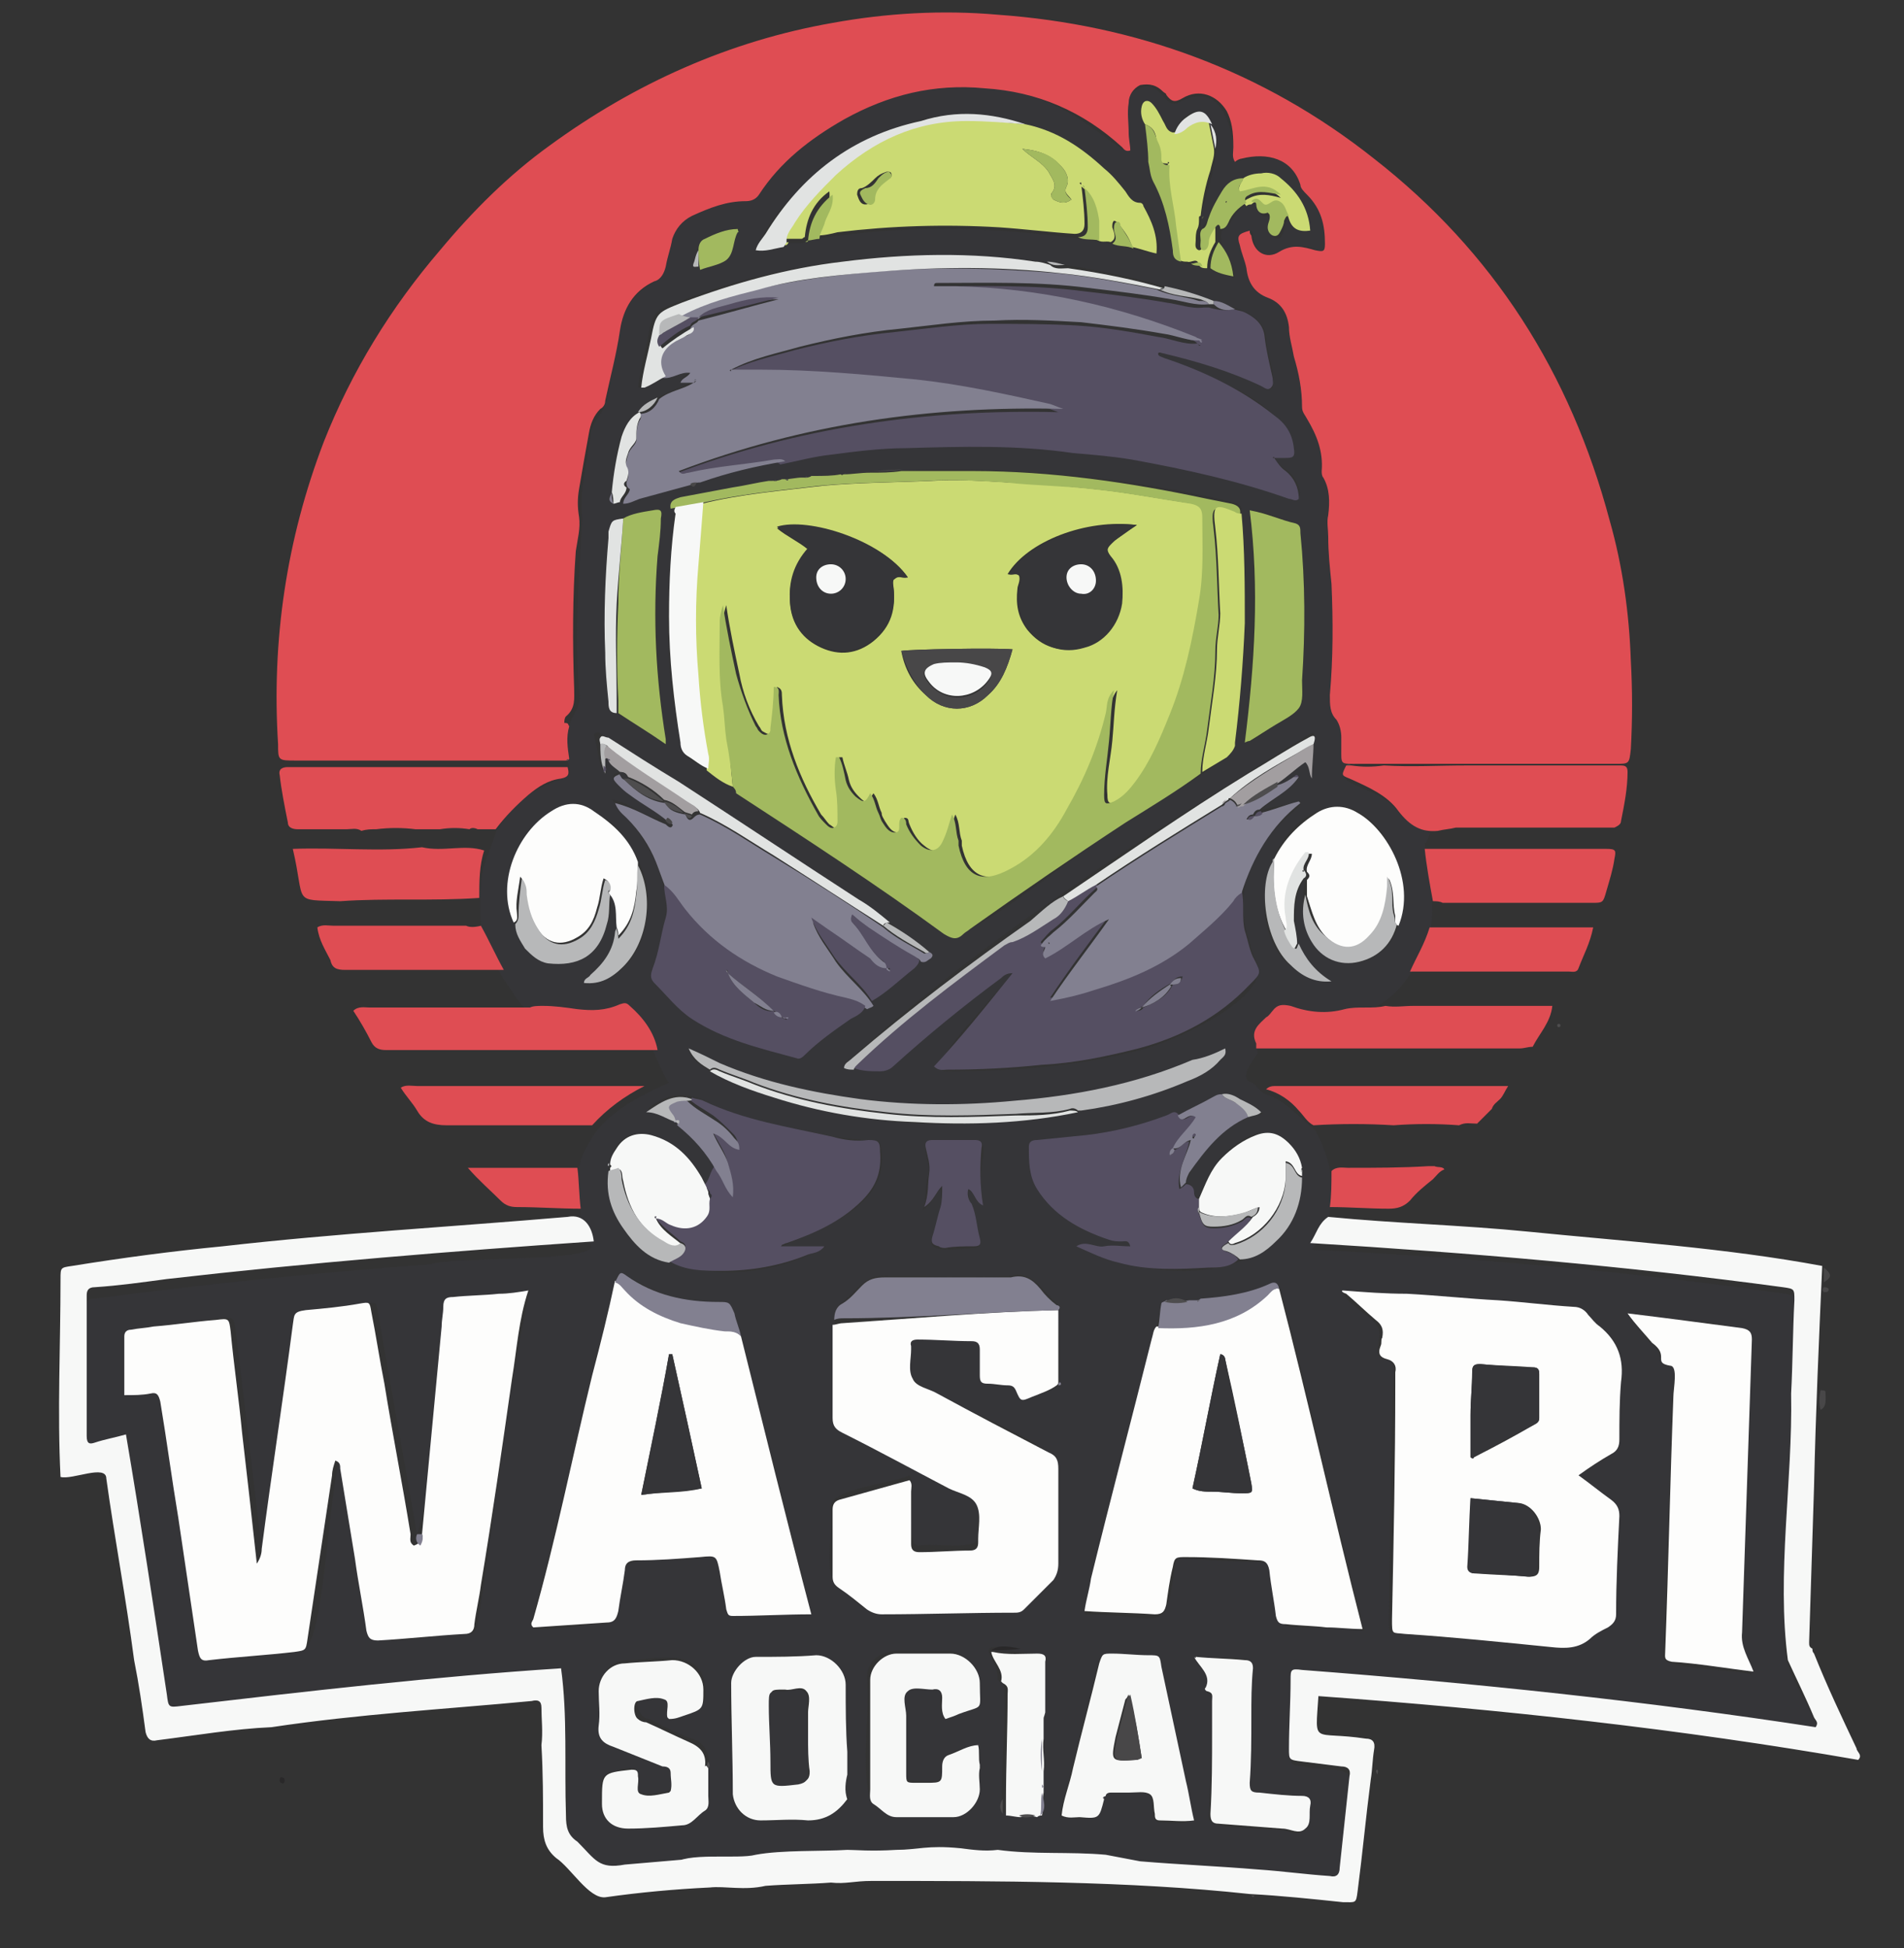 <?xml version="1.0" encoding="utf-8"?>
<!-- Generator: Adobe Illustrator 28.0.0, SVG Export Plug-In . SVG Version: 6.00 Build 0)  -->
<svg version="1.1" id="Ebene_1" xmlns="http://www.w3.org/2000/svg" xmlns:xlink="http://www.w3.org/1999/xlink" x="0px" y="0px"
	 viewBox="0 0 116.4 119.1" style="enable-background:new 0 0 116.4 119.1;" xml:space="preserve">
<rect x="0" y="0" width="116.4" height="119.1" fill="#333333" stroke="none"/>
<style type="text/css">
	.st0{fill:#353538;}
	.st1{fill:#DF4D53;}
	.st2{fill:#F7F8F7;}
	.st3{fill:#4E4D4E;}
	.st4{fill:#292829;}
	.st5{fill:#CBDA73;}
	.st6{fill:#FDFDFC;}
	.st7{fill:#554F62;}
	.st8{fill:#828090;}
	.st9{fill:#A2B95F;}
	.st10{fill:#E1E3E2;}
	.st11{fill:#B7B8B9;}
	.st12{fill:#A29EA0;}
	.st13{fill:#484748;}
</style>
<g>
	<path class="st0" d="M30.4,50.7c2.5-3.7,4.8-2.6,4.4-3.8c-0.2-0.7-0.2-1.7,0-2.5c0.2-0.9,0.8-1.1,0.6-2.2c-0.3-3.5,0-7,0.2-10.5
		c-0.2-1.7,0.3-3.4,0.5-5c0-0.8,0.7-1.3,0.9-2c0.8-2.5,0.2-6,2.9-7.4c1.4-0.9,0.5-3.4,2.3-4.1c1-0.5,2.1-0.8,3.3-0.9
		c0.3,0,0.6-0.1,0.8-0.4c3-4.4,8.5-7,13.8-6.5c6.1,0,9.6,6.1,8.8,2.8c-0.1-1-0.4-2.4,0.8-2.8c1.3-0.6,1.5,1.5,2.5,0.8
		c2.6-1.3,3.2,1.8,3.3,3.7c1.7-0.6,3.5-0.3,4.1,1.4c0.8,1.1,1.7,2.1,1.5,3.6c0,0.5-0.1,0.5-0.6,0.4c-1.6-1-3.4,1.7-3.9-0.9
		c0.1-0.7-1.1-0.1-0.7,0.6c0.5,1.2,0.3,2.7,1.7,3.1c1.5,0.5,1.2,2.4,1.6,3.6c0.5,1.2,0.2,2.7,0.8,3.8c0.6,1,1,2,0.9,3.2
		c0.2,0.9,0.5,1.8,0.3,2.8c0.2,3.6,0.6,7.3,0.2,11c-0.2,1.2,1,1.9,0.7,3.2c0,1.1-0.1,1,1.1,1c0.5,0-3.5-0.1-1-0.1
		c0,0.1,0.1,0.3,0.1,0.4c-0.7,0,1,0.1,0.3,0c-0.1-0.1-0.2-0.1-0.3,0c-0.9,1.1,2.3,1.1,3.3,2.8c0.7,0.7,2,1.2,1.9,1.1
		c-0.2,0.2-0.3,0.8-0.4,0.6c0,1.7,0.8,3.6,0.3,5.5c-0.8,2.4-2.3,4.9-5.1,5c-2.2,0.7-3.5-1.3-4.8,0.5c-0.8,0.6-0.8,1-0.6,1.9
		c-0.3,0.4-1,1.3-0.6,1.7c0.5,0.1,0.7,0.7,1.1,0.8c1.2,0.4,2,1.4,3,2.2c1.3,2.3,1.5,5.2-0.2,7.3c9.7,0.5,19.2,1.3,28.9,2.7
		c0.7,0.1,0.7,0.1,0.7,0.8c0,1.9-0.1,3.8-0.2,5.7c-0.2,5-0.3,9.9-0.5,14.9c0,1.8,1.3,3.3,1.9,4.9c1.2,1.4-7-0.8-7.9-0.6
		c-7.8-1-15.6-1.8-23.4-2.4c-0.7,0-0.7,0-0.7,0.6c0,1.4-0.1,2.8-0.1,4.2c0,0.7,0,0.7,0.8,0.8c0.7,0.3,3-0.1,2.9,0.9
		c-0.4,1-0.2,6.5-1.2,6.1c-3.8-0.5-7.7-0.7-11.6-0.9c-0.7,0.1-0.6,0.6-1.1,0.4c-0.3,0.7-0.3-0.4-1-0.5c-1.1,0-2.2,0.2-3.3,0.2
		c-3.2-0.4-6.3-0.3-9.5-0.4c-1,0.2-3-0.4-3.4,0c-1.6,1-3.2-0.1-5.1,0.3c-0.6,0-1.5,0.4-2,0.1c-1.1-0.7,0.9,0.5-0.3,0.2
		c-2-0.2-6.9,1.3-8.2-0.6c-0.6-0.6-1.3-1.2-1.2-2.1c0-2.8-0.1-5.5-0.2-8.3c0.5-1.5-3.6-0.3-4.6-0.4c-6.3,0.6-12.5,1.2-18.8,2
		c-0.8,0.1-0.8,0.1-0.9-0.7c-0.8-5.3-1.6-10.6-2.5-15.9c-0.8,0-2.4,1.1-2.4,0.1c0-2.9,0-5.7,0-8.6c0-0.4,0.1-0.5,0.5-0.5
		c6.8-0.9,13.7-1.6,20.5-2.1c1.3-0.5,10.5-0.1,9.8-1.2c-0.2-0.8-0.7-1.1-1.5-1c2-0.2-0.3-2.6,1.4-5.2c0.9-1.8,3.1-2.9,4.9-3.7
		c-0.9-1.2-1.4-4.3-3.1-4.3c-1.5,0.8-3.1,0.2-4.6,0.2c-1.4-0.2-1.6-1.2-2.4-2.2c-0.5-0.9-1-1.8-1.4-2.7c0-1.4-0.2-3.2,0.3-4.6
		 M30.1,50.7 M29.2,51 M26.9,50.7c0.6-0.1,1.2-0.1,1.8,0 M25.8,51.8 M36.9,47.2c0.2-0.1,0.2-0.2,0-0.4c-0.1-1.1,0.6,0.2,1,0.4
		c-1.7,0.3,2.4,2.3,2.8,2.8c-1,0.3-2.1-1-3.3-1.1c1.8,2,3.5,4.3,3.3,7.1c-0.2,1.1-0.3,2.1-0.8,3.1c-0.1,0.3-0.2,0.6,0.1,0.9
		c2.1,2.8,5.4,3.9,8.6,4.6c0.2,0.1,0.4-0.1,0.5-0.2c2.2-2.1,5.1-3.5,7-5.8c0.3,0.1,1-0.4,0.5-0.6c-5-3.7-10.3-6.9-15.5-10.4
		c-1.4-0.9-2.8-1.8-4.3-2.7c-0.1-0.1-0.3-0.2-0.5,0C36.6,45.9,36.6,46.8,36.9,47.2z M74.2,18.4c-10.5-3.5-22.2-4-32.6,0
		C40,19,39.9,19,39.6,20.7c-0.2,1-0.5,2-0.6,3c0.5,0,1-0.5,1.5-0.7c0.6,0,1.1-0.4,1.7-0.3c-0.6,0.5-0.8,0.6,0.2,0.6
		c-1.1,0.6-2.5,0.9-3.4,1.9c-1.5,1.1-1.3,3.3-1.6,4.9c-0.1,0.2-0.3,0.5,0.1,0.7c4.6-1,8.6-2.6,13.4-3.2c6.1-0.8,12.3-0.6,18.4,0.3
		c3.2,0.6,6.5,1.3,9.6,2.4c1.2,0.5,0.3-1.3-0.3-1.6c-0.3-0.2-0.5-0.4-0.7-0.8l0,0c0.5,0,1.4,0.4,1.2-0.5c-0.9-3.2-5.1-4.2-7.9-5.5
		c-0.4,0-0.5-0.4,0-0.3c2.1,0.5,4,1.1,6,2c0.2,0.1,0.4,0.3,0.6,0.1c0.2-1-0.4-2.1-0.4-3.2C77.1,19.1,75.4,18.8,74.2,18.4z M74,7.6
		L74,7.6c-0.3-0.9-0.8-1.1-1.5-0.5c-0.7,0.4-0.8,1.8-1.3,0.4c-0.2-0.4-0.9-1.9-1.3-0.9c0,1.1,0.4,2.3,0.4,3.4
		c0.3,1.8,1.4,3.4,1.5,5.4c0,0.8,1.2,0.8,1.8,0.9c0.6,0.3,1.2,0.5,1.9,0.7c0-1.2-1.1-1.8-0.8-2.9c0.7-0.3,0.8-1.6,1.9-1.7
		c0.6,0,0.1,1.1,1.1,0.8c0.1,0,0.1,0,0.1,0.1c0.1,0.3-0.1,0.5-0.1,0.8c-0.1,0.5,0.6,0.7,0.7,0.2c0.2-0.3,0.1-0.8,0.4-0.9
		c0.2,0.6,0.7,0.8,1.3,0.7c-0.3-1.5-1.3-3.6-3-3.5c-0.9,0.3-1.9,0.3-2.4,1.2C74,12.4,74,13.4,73.4,14C73.4,11.9,75,9.6,74,7.6z
		 M41.3,68.5c1,1.1,3.4,2.5,1.9,4.1c-0.8-2.4-5.1-5.2-5.9-1.5c-0.6,2.4,1.1,5.6,3.7,6.1c3,1.1,6.7,0.6,9.5-1c-1,0-1.8,0-2.7,0
		c2.4-1.1,6.5-2.4,6.1-5.8c-0.1-0.6-0.1-0.7-0.7-0.7c-0.7,0-1.5-0.1-2.2-0.2c-2.7-0.6-5.4-0.9-7.9-2.2c-1.3-0.6-2.5-0.4-3.5,0.5
		C40.2,68,40.7,68.4,41.3,68.5L41.3,68.5z M49.4,14.7L49.4,14.7c6.2-1.1,12.5-0.8,18.6,0.2c3.2,0.8,3.5,1.2,2-2.2
		c-0.4-0.5-0.7,0-1.1-0.9c-1.6-1.9-3.6-3.5-6.1-4.1c-9.5-4.1-20.5,10.1-14.6,7.2l0,0C48.5,14.8,49.2,15,49.4,14.7z M42.7,15.3
		c-0.2,0.3-0.6,1.3,0,1c0.6-0.2,1.2-0.2,1.6-0.6c0.4-0.4,0.6-1.2,0.7-1.8C44.3,14.2,42.8,14.3,42.7,15.3z M78.1,47.7
		c0.6-0.4,1.1-0.9,1.7-1.3c0.3,0.3,0.2,0.7,0.4,1c0-0.7,0.1-1.4,0.1-2.1c0-0.2,0.2-0.7-0.3-0.4c-9.8,6.1-19.9,12.4-28.4,20.2
		c0.9,0.2,2.1,0.6,2.9,0c2.4-1.9,4.6-4.4,7.4-5.7c-0.5,1.1-6.1,6.3-3.9,6.1c3.9,0,7.9-0.3,11.7-1.3c1.8-0.4,8.2-3.2,7.1-5.4
		c-0.3-0.6-0.4-1.2-0.6-1.8c-1.6-7,7.5-8.9,0.9-7.5c0.3-0.2,3.2-2.4,2.1-2C78.8,47.6,78,48.4,78.1,47.7z M79.3,57.7
		c-0.1-1.3-0.4-2.8,0.5-4c-0.5,2.3,0.4,5.8,3.4,5.1c5.1-1.5,1.8-11.3-2.7-9.2c-4.1,1.8-4.7,10,0.8,10.3
		C80.4,59.5,79.8,58.7,79.3,57.7z M73.4,79.5c-0.8,0.3-1.8-0.4-2.4,0.3c-1.4,6.3-3.4,12.5-4.7,18.9c4.9,0,4.9,1.5,5.5-2.8
		c0.1-0.7,0.1-0.7,0.8-0.6c1.5,0.1,2.9,0.2,4.4,0.2c0.4,0,0.6,0.1,0.7,0.6c0.6,4.7,0.2,2.9,5.7,3.6c-1.8-7-3.3-14-5.1-20.8
		c-0.1-0.4-0.4-0.4-0.7-0.2C76.2,79.2,74.8,79.4,73.4,79.5z M76.3,68.3c0.3-0.1,0.5-0.1,0.9-0.2c-2.3-1.8-2.9-1.1-5.1,0.1
		c-0.3-0.4-0.5-0.1-0.8,0c-1.6,0.6-3.2,1-4.9,1.2c-0.8,0.3-3.2,0-3.4,0.7c0,0.9-0.1,1.8,0.5,2.6c1.2,1.7,3.1,3,5.2,3.2
		c0.2,0,0.4,0,0.5,0.3c-0.5,0-1.1,0-1.6,0c-0.5,0.1-1-0.4-1.7,0c3.7,1.7,8.8,2.4,12.1-0.3c2.1-1.6,2.5-7.2-1.2-6.6
		c-1.8,0.6-2.9,2.2-3.5,3.9c-0.5-0.1-0.2-0.9-0.8-0.9C73.2,70.6,74.6,69.1,76.3,68.3z M43.4,65.5c8.9,4.4,20,4,29.2,0.6
		c0.9-0.4,2.2-1,2.3-2c-10.1,4.6-22.7,4.9-32.8,0.1C42.4,64.9,42.9,65.2,43.4,65.5z M63.7,104.7c-0.2-4.2,1.2-3.5-3.2-3.8
		c0.6,0,1.2-0.1,1.8-0.1c-3.2-0.4-1.3,0.3-1.3,1.9c0,0,0.1,0.1,0.1,0.1c0.3,0.1,0.3,0.4,0.3,0.7c0.1,2.4-0.3,5.1-0.1,7.3
		c1.6,0.3,2.9,0.6,2.4-1.6C63.8,107.9,63.8,106.2,63.7,104.7z M75.5,45.6c0.5-4.6,0.8-9.5,0.4-14.2c0.1-0.4-0.1-0.6-0.5-0.7
		c-8.5-2-17.4-2.5-26-1.5c-2.4,0.2-5,0.8-7.5,1.2c-0.6,0-0.6,0.6-0.7,1.1c-0.4,4.8-0.8,10.3,0.8,14.8c5.3,3.5,10.7,7,15.9,10.7
		c1.4,0.9,8.9-5.8,11.1-6.8C71,48.6,73.8,47.6,75.5,45.6z M38.1,31.7c-1.6-0.6-0.9,7-1,8.2c0.1,4.7,0,2.9,3.6,5.6
		c-0.6-4.6-0.8-9.2-0.3-13.8C40.6,30.6,38.6,31.5,38.1,31.7z M31.5,56.5c1.4,4.3,6.3,2.2,5.8-1.9c1,1.6,0.4,3.9-1.1,5
		c-0.2,0.1-0.4,0.2-0.4,0.5c3.4,0,4.6-4.6,3.3-7.3C36,45.9,29.6,50.8,31.5,56.5z M59.8,106.7c-0.7,0.2-2.2,0.3-2.2,1.2c0,1,0,1-1,1
		c-0.6-0.1-1.4,0.2-1.3-0.7c0-1.2,0-2.3,0-3.5c0-0.5-0.3-1.2,0.1-1.5c0.4-0.3,1,0,1.5-0.1c0.4,0,0.6,0.1,0.6,0.5
		c-0.1,0.8-0.1,1.6,0.9,1c1.6-0.6,1.3-0.1,1.3-1.9c0-0.8-0.9-1.8-1.8-1.8c-1.7,0.2-4.7-0.7-4.9,1.6c0.2,2.4-0.4,5.3,0.2,7.6
		c1.2,1.4,3.3,0.7,4.9,0.8c1.6-0.1,1.7-1.8,1.7-3C59.9,107.7,59.9,107.1,59.8,106.7C59.9,106.7,59.9,106.6,59.8,106.7
		C59.7,106.6,59.8,106.6,59.8,106.7z M67.5,109.8c0-0.5,2.4-0.2,2.7-0.1c0.5,0.3,0,1.5,0.6,1.7c2.9,0.3,2-0.2,1.6-2.4
		c-0.5-2.3-1-4.7-1.5-7c-0.1-0.7-0.2-0.7-0.8-0.7c-0.7,0-1.5-0.1-2.2-0.1c-0.6,0-0.6,0-0.8,0.6c-0.5,2.1-1.1,4.3-1.6,6.4
		c-0.2,1-0.6,1.9-0.7,2.9C66.3,111.2,67.3,111.5,67.5,109.8z M43.3,108.1c0.2-0.7-0.2-1.6-1-1.8c-0.9-0.3-1.8-0.8-2.6-1.2
		c-0.6,0-1-1.1-0.5-1.4c0.5-0.1,1.1-0.2,1.6-0.1c0.5,0.1,0,0.9,0.3,1.2c1.2-0.2,2.3-0.2,2-1.7c-0.2-2.5-3.2-1.6-4.8-1.6
		c-2,0.1-1.5,2.4-1.6,3.8c-0.1,0.7,0.2,1,0.9,1.3c1,0.4,2,0.8,3,1.2c0.7,0.1,0.5,1.1,0.4,1.6c-0.5,0.2-1.3,0.4-1.9,0.2
		c-0.4-0.2-0.2-0.8-0.2-1.2c0-0.3-0.2-0.3-0.4-0.3c-1.8,0.3-1.8,0.3-1.8,2c0,2.6,3.3,1.3,4.9,1.4c0.7,0,1-0.6,1.4-0.9
		C43.5,109.9,43.1,108.9,43.3,108.1z M51.7,107.1c-0.1-5.6,0.7-6.2-5.5-5.8c-2.8,0.4-1,6.3-1.4,8.4c0.2,2.4,3,1.4,4.6,1.6
		c1.2,0.2,1.8-0.9,2.5-1.2c-0.4-0.4-0.2-1.1-0.2-1.6C51.7,108.6,51.7,107.5,51.7,107.1z M64.7,84.7c0.2-1.3,0-3.1,0-4.6
		c0.2-0.2,0-0.3-0.1-0.4c-0.8-0.7-1.5-2.1-2.8-1.7c-2.6,0.1-5.1,0-7.7,0c-1.2-0.1-1.8,1-2.6,1.6c-0.4,0.3-0.5,0.6-0.5,1
		c0.3,1.5-0.7,6,0.6,6.6c2.6,1.5,5.7,2.7,8.1,4.4c0.3,0.6,0,1.5,0.1,2.3c0.1,1-2.8,0.4-3.6,0.6c-1,0.1-0.1-3.6-0.6-4.3
		c-1,0.5-4.8,0.8-4.8,1.9c0.2,1.4-0.5,3.8,0.3,4.9c0.9,0.5,1.5,1.5,2.6,1.6c2.9-0.2,5.9,0.2,8.7-0.3c0.6-0.6,1.3-1.1,1.8-1.8
		c0.8-2,0.1-4.6,0.4-6.8c0.3-1.5-7.9-4.2-8.9-5.5c-0.1-0.4-0.3-2.6,0.4-2.4c0.8,0.2,3.9-0.4,3.9,0.6c0,1.9-0.4,2.2,1.7,2.2
		c0.2,0,0.4,0.1,0.5,0.3c0.3,0.7,0.3,0.7,1,0.4C63.7,85.2,64.3,85,64.7,84.7z M37.6,78.4c-1.8,6.9-3.2,13.9-5.1,20.7
		c-0.6,1.1,3.8,0,4.5,0.2c1.1-0.1,0.8-2.3,1.1-3.2c0-1.2,3.7-0.6,4.7-0.9c1-0.1,1-0.1,1.2,0.9c0.1,0.8,0.3,1.6,0.4,2.3
		c0.3,0.9,4.1,0.1,5.2,0.3c-1.4-5.7-2.9-11.4-4.3-17c-0.4-0.8-0.2-2.3-1.5-2.1C39.8,79.9,37.8,76.8,37.6,78.4z M25.5,93.8
		c-0.8-4.5-1.6-9.1-2.4-13.6c-0.1-0.6-0.1-0.6-0.7-0.5c-1.1,0.1-2.2,0.3-3.3,0.4c-1.7-0.2-2,13.4-3,15.4c-0.6-4.8-1.1-9.4-1.7-14.2
		c-0.1-0.7-0.1-0.8-0.9-0.7c-1.7,0.2-3.4,0.4-5.1,0.6c-0.9,0-0.2,3.3-0.4,4c0.7,0.1,2.1-0.6,2.2,0.4c0.8,5.1,1.6,10.1,2.3,15.2
		c-0.2,1.3,4.9-0.1,5.9,0c1.4,0.6,1.7-10.1,2.4-11.6c1,3.3,1.2,7,1.9,10.5c-0.2,1.3,4.9,0,5.9,0.2c0.4,0,0.5-0.2,0.6-0.6
		c1.1-6.8,1.7-13.7,3.2-20.4c-1.6,0.2-3.1,0.3-4.6,0.4c-0.4,0-0.6,0.2-0.6,0.6C26.4,84.4,26.7,90,25.5,93.8z M82.1,78.9
		c0.1,1.1,2.5,1.6,2.2,2.9c0,0.5-0.3,1.2,0.4,1.3c0.4,0.1,0.6,0.3,0.5,0.8C85,88.9,85,93.9,84.9,99c0,0.9,0,0.8,0.8,0.9
		c3,0.3,6,0.5,8.9,0.8c1.4,0.3,2.4-0.6,3.6-1.2c1.2-1,0.3-5.1,0.7-6.8c-0.1-1.3-1.7-1.6-2.5-2.5c3.7-2,2.2-2.1,2.6-5.7
		c0.4-1.8-0.7-2.9-1.9-4.1c-1.5-1-3.7-0.5-5.5-0.8C88.4,79.3,85.2,79.1,82.1,78.9z M99.5,80.3c0.5,0.7,0.9,1.3,1.4,1.8
		c1,0.7,0,0.8,1.2,1.2c0.5,0.1,0.1,1.7,0.1,2.2c-0.1,5.2-0.3,10.4-0.5,15.6c-0.4,1.1,4.5,0.9,5.4,1.3c-0.3-0.9-0.8-1.5-0.7-2.4
		c0.3-6,0.4-12,0.6-17.9C107.4,80.5,100.9,80.8,99.5,80.3z M76.4,31.2c0.5,4.8,0.2,9.5-0.3,14.2c0.8-0.2,1.3-0.7,1.9-1.1
		c1.3-0.6,1.8-1.3,1.6-2.7c0-3.1,0.6-6.8-0.5-9.6C78.4,31.7,77.5,31.3,76.4,31.2z M73.1,101.3c0.1,0.7,1.1,1.1,0.6,2
		c0,0,0.1,0.2,0.1,0.2c0.4,0.1,0.3,0.4,0.3,0.6c0,2.3-0.1,4.6-0.2,6.9c-0.3,1,3.6,0.7,4.4,0.9c0.5,0,1.1,0.4,1.4,0
		c0.3-0.3,0.1-1,0.3-1.4c0.4-1-2.4-0.7-3.1-0.9c-0.5,0-0.6-0.2-0.6-0.6c0.1-2.3,0.1-4.7,0.2-7C76.8,101,73.9,101.5,73.1,101.3z
		 M60.1,73.7c-0.7-3.9,1.8-4.1-3.1-3.9c-1,0,0.1,1.5-0.3,2.2c-0.2,0.6,0,1.3-0.3,2c0.6-0.4,0.7-0.9,1.1-1.3c0.4,2.8-2.5,4.1,2,3.6
		c0.3,0,0.5-0.1,0.4-0.5c-0.2-1-0.7-2.1-0.7-3C59.6,72.9,59.6,73.5,60.1,73.7z"/>
	<path class="st1" d="M34.8,44.4c-0.2,0.7-0.1,1.3,0,2c0,0-0.1,0.1-0.1,0.1c0,0,0,0,0,0c-5.5,0-11.1,0-16.6,0c-1.1,0-1.1,0-1.1-1
		c-0.4-6.3,0.5-12.5,2.8-18.5c1.7-4.3,4.1-8.2,7.1-11.7c2-2.4,4.2-4.6,6.7-6.4c5.2-3.8,11-6.4,17.3-7.5c3.3-0.6,6.7-0.8,10.1-0.5
		C69.4,1.5,77.2,4.3,84,9.7c7.3,5.7,12,13.1,14.4,22.1c0.8,2.8,1.2,5.7,1.3,8.6c0.1,1.8,0.1,3.6,0,5.4c-0.1,0.9-0.1,0.9-0.9,0.9
		c-4.4,0-8.9,0-13.3,0c-0.3,0-0.6,0-1,0c-0.5,0-0.9,0-1.4,0c-1.2,0-1.1,0.1-1.1-1c0-0.2,0-0.4,0-0.6c0-0.4-0.1-0.8-0.3-1.1
		c-0.4-0.4-0.4-0.9-0.4-1.5c0.2-2.3,0.2-4.5,0.1-6.8c-0.1-1-0.2-1.9-0.2-2.9c0-0.4-0.1-0.9,0-1.3c0.1-0.8,0.1-1.6-0.3-2.3
		c-0.1-0.1-0.1-0.3-0.1-0.4c0.1-1.2-0.3-2.2-0.9-3.2c-0.1-0.2-0.3-0.4-0.3-0.7c0-1.1-0.2-2.1-0.5-3.1c-0.1-0.6-0.3-1.2-0.3-1.8
		c-0.1-0.9-0.5-1.5-1.3-1.8c-0.8-0.3-1.2-0.9-1.3-1.8c-0.1-0.5-0.3-0.9-0.4-1.4c-0.2-0.6-0.1-0.7,0.6-0.9c0,0.1,0,0.2,0.1,0.3
		c0.1,1,0.9,1.5,1.7,1c0.8-0.5,1.5-0.3,2.2-0.1c0.5,0.1,0.6,0.1,0.6-0.4c0-1.1-0.2-2.1-1.1-3c-0.2-0.2-0.4-0.4-0.4-0.6
		c-0.5-1.6-2-2-3.6-1.6c-0.1,0-0.3,0.1-0.4,0.2c-0.2-0.3-0.1-0.6-0.1-0.9C75.4,8,75.3,7.4,75,6.8c-0.6-1-1.7-1.4-2.7-0.8
		c-0.5,0.3-0.7,0.2-1-0.2c0-0.1-0.1-0.1-0.2-0.2c-0.4-0.4-0.8-0.5-1.4-0.4C69.3,5.4,69,5.8,69,6.3c-0.1,0.6,0,1.2,0,1.8
		c0,0.4,0.1,0.8,0.1,1.1c-0.3,0.1-0.4-0.1-0.5-0.2c-2.4-2.2-5.2-3.4-8.4-3.6c-3.1-0.3-5.9,0.4-8.6,1.9c-2.1,1.2-3.9,2.6-5.2,4.6
		c-0.2,0.3-0.5,0.4-0.8,0.4c-1.2,0-2.2,0.4-3.3,0.9c-0.6,0.3-1,0.8-1.2,1.4c-0.1,0.6-0.3,1.1-0.4,1.7c-0.1,0.4-0.3,0.8-0.7,0.9
		c-1.3,0.6-1.9,1.7-2.1,3c-0.2,1.4-0.6,2.9-0.9,4.3c0,0.2-0.1,0.4-0.3,0.5c-0.4,0.4-0.6,0.9-0.7,1.5c-0.2,1.1-0.4,2.2-0.6,3.4
		c-0.1,0.6-0.1,1.1,0,1.7c0.1,0.7-0.1,1.4-0.2,2.1c-0.2,2.8-0.2,5.6-0.1,8.4c0,0.6,0.1,1.2-0.5,1.7c-0.1,0.1-0.1,0.3-0.1,0.4
		C34.8,44.2,34.7,44.3,34.8,44.4L34.8,44.4z"/>
	<path class="st2" d="M69.7,113.8c2.4,0.2,4.8,0.3,7.2,0.5c1.5,0.1,2.9,0.3,4.4,0.4c0.4,0.1,0.6-0.1,0.6-0.5
		c0.2-1.9,0.4-3.7,0.6-5.6c0.1-0.4-0.1-0.6-0.5-0.6c-0.8-0.1-1.6-0.2-2.4-0.3c-0.8-0.1-0.8-0.1-0.8-0.8c0-1.4,0.1-2.8,0.1-4.2
		c0-0.6,0-0.7,0.7-0.6c10.5,0.8,21,1.9,31.4,3.5c0.2-0.3,0-0.4-0.1-0.6c-0.5-1.2-1.1-2.4-1.6-3.5c-0.7-5.3,0.3-10.9,0.2-16.3
		c0.1-1.9,0.1-3.8,0.2-5.7c0-0.7,0-0.7-0.7-0.8c-9.6-1.3-19.1-2.1-28.9-2.7c0.4-0.6,0.5-1.2,1.1-1.6c4.1,0.4,8.2,0.5,12.2,0.9
		c6,0.6,12.1,1,18,2.1c-0.2,4.5-0.4,9-0.5,13.5c-0.1,3.2-0.2,6.4-0.3,9.5c0,0.2,0,0.3,0.2,0.4c0,0.1,0,0.2,0.1,0.3
		c0.8,2,1.7,3.9,2.6,5.8c0,0.2,0.4,0.4,0.1,0.7c-10.9-1.9-21.9-3.1-33-3.9c-0.2,3.1-0.4,2.1,2.9,2.6c0.4,0,0.6,0.2,0.5,0.7
		c-0.1,0.6-0.1,1.2-0.2,1.8c-0.3,2.3-0.5,4.5-0.8,6.8c-0.1,0.8-0.1,0.7-0.9,0.7c-1.9-0.2-3.8-0.4-5.7-0.5C69,115,61,115,53.3,115
		c-1.1,0-1.6,0.2-2.5,0.1c-1.3,0.1-2.7,0.1-4,0.2c-1.3,0.3-2.5,0-3.4,0.1c-2.1,0.1-4.3,0.3-6.4,0.6c-1,0.1-2.1-1.8-3-2.4
		c-0.6-0.5-0.8-1.1-0.8-1.9c0-1.7,0-3.3-0.1-5c0.1-0.8,0-1.6,0-2.3c0-0.4-0.2-0.5-0.6-0.4c-5.3,0.5-10.6,0.8-15.9,1.6
		c-2.3,0.1-4.6,0.5-7,0.8c-0.4,0.1-0.6-0.1-0.7-0.5c-0.2-1.5-0.4-2.9-0.7-4.4C7.7,97.7,7,94,6.5,90.4c0-0.9-2.1,0.1-2.8-0.1
		c-0.2-4,0-8,0-12.1c0-0.7,0-0.7,0.7-0.8c3.1-0.5,6.1-0.9,9.2-1.2c7-0.8,14.1-1.2,21.1-1.8c1-0.2,1.5,0.6,1.6,1.5
		c-8.7,0.6-17.4,1.3-26.1,2.3c-1.5,0.2-2.9,0.4-4.4,0.5c-0.4,0-0.5,0.2-0.5,0.5c0,2.9,0,5.7,0,8.6c0,0.5,0.2,0.5,0.5,0.4
		c0.6-0.2,1.2-0.3,1.9-0.5c0.9,5.3,1.7,10.6,2.5,15.9c0.1,0.8,0.1,0.8,0.9,0.7c7.7-0.9,15.5-1.8,23.2-2.3c0.4,2.9,0.2,6,0.3,9
		c0,0.7,0.1,1.2,0.7,1.6c1.1,1.1,1.3,1.7,2.9,1.4c1.2-0.1,2.3-0.2,3.5-0.3c0.7,0-1.1,0.8-0.6,0.3c0.8-0.8,4-0.3,5.1-0.6
		c1.6-0.3,4.1-0.2,5.6-0.3c0.5,0,1.4,0.1,3,0c1.3,0,1.9-0.3,3.9-0.1c0.8,0.1,1.5,0.2,2.3,0.1c2.2,0.3,4.4,0.1,6.6,0.3"/>
	<path class="st1" d="M30.1,50.7c-0.3,0-0.6,0-0.9,0c-0.2-0.1-0.4-0.1-0.5,0c-0.6-0.1-1.2-0.1-1.8,0c-0.1,0-0.2,0-0.4,0
		c-0.4,0-0.7,0-1.1,0c-0.8-0.1-1.6-0.1-2.4,0c-0.3,0-0.6,0-0.9,0.1c-0.3-0.2-0.6-0.1-0.9-0.1c-1,0-2,0-3,0c-0.3,0-0.6-0.1-0.6-0.4
		c-0.2-1-0.4-2-0.5-2.9c-0.1-0.4,0.2-0.5,0.5-0.5c1.5,0,3.1,0,4.6,0c4.2,0,8.4,0,12.5,0c0.1,0.4,0.1,0.6-0.4,0.7
		c-0.8,0.1-1.4,0.5-2,1c-0.7,0.6-1.4,1.3-2,2.1C30.3,50.7,30.2,50.7,30.1,50.7z"/>
	<path class="st1" d="M87.9,50.8c-1,0.1-1.7-0.3-2.4-1.2c-0.7-1-1.9-1.5-3-2c-0.5-0.2-0.5-0.2-0.2-0.8c0.1,0,0.2,0,0.3,0
		c0.7,0.1,1.3,0.1,2,0c1.7,0.1,3.3,0,5,0c2.9,0,5.9,0,8.8,0c0.2,0,0.5,0,0.7,0c0.3,0,0.4,0.1,0.4,0.4c0,1-0.2,2-0.4,3
		c0,0.2-0.2,0.3-0.4,0.4c-0.2,0-0.5,0-0.7,0c-3,0-6,0-9,0C88.6,50.7,88.3,50.7,87.9,50.8z"/>
	<path class="st1" d="M33.2,61.5c0.7,0,1.4,0.1,2.1,0.2c0.9,0.1,1.7,0.1,2.6-0.3c0.3-0.1,0.4-0.1,0.6,0.1c0.8,0.7,1.5,1.6,1.7,2.7
		c-5.5,0-11.1,0-16.6,0c-0.4,0-0.7-0.1-0.9-0.5c-0.3-0.6-0.7-1.3-1.1-1.9c0.3-0.3,0.7-0.2,1-0.2c3.3,0,6.6,0,9.8,0
		C32.6,61.5,32.9,61.5,33.2,61.5z"/>
	<path class="st1" d="M76.8,64.1c0-0.1,0-0.3,0-0.3c-0.4-0.8,0.2-1.2,0.6-1.6c0.2-0.1,0.3-0.3,0.4-0.4c0.3-0.4,0.6-0.4,1.1-0.3
		c1.1,0.4,2.2,0.5,3.3,0.2c0.8-0.2,1.7,0,2.5-0.2c0.6,0.1,1.1,0,1.7,0c2.5,0,5.1,0,7.6,0c0.3,0,0.6,0,0.9,0c-0.1,1-0.8,1.7-1.2,2.5
		c-0.3,0-0.5,0.1-0.8,0.1C87.7,64.1,82.3,64.1,76.8,64.1z"/>
	<path class="st1" d="M87.6,55.1c-0.2-1.1-0.4-2.2-0.5-3.2c3.5,0,7.1,0,10.6,0c0.2,0,0.4,0,0.5,0c0.6,0,0.6,0.1,0.5,0.6
		c-0.1,0.7-0.3,1.3-0.5,2c-0.2,0.7-0.2,0.7-0.9,0.7c-3,0-6,0-9.1,0C88,55.1,87.8,55.1,87.6,55.1z"/>
	<path class="st1" d="M25.8,51.8c1.3,0.3,2.6-0.2,3.8,0.2c-0.3,0.9-0.3,1.9-0.3,2.9c-2.9,0.2-5.7,0-8.5,0.2c-3-0.1-2.1,0.2-2.9-3.2
		C20.6,51.8,23.2,52.1,25.8,51.8z"/>
	<path class="st1" d="M39.4,66.4c-1.2,0.6-2.3,1.4-3.2,2.4c-3,0-5.9,0-8.9,0c-0.8,0-1.4-0.2-1.8-0.9c-0.3-0.5-0.7-0.9-1-1.4
		c0.3-0.2,0.7-0.1,1-0.1c3.8,0,7.7,0,11.5,0C37.8,66.4,38.6,66.4,39.4,66.4z"/>
	<path class="st1" d="M77.4,66.6c0.2-0.2,0.4-0.2,0.6-0.2c4.7,0,9.5,0,14.2,0c-0.2,0.3-0.3,0.6-0.5,0.8c-0.2,0.2-0.4,0.3-0.5,0.6
		c-0.3,0.3-0.6,0.6-0.9,0.9c-0.4,0-0.7-0.1-1.1,0.1c-1.3-0.1-2.7-0.1-4,0c-1.6-0.1-3.3-0.1-4.9,0c-0.4-0.2-0.6-0.6-0.9-0.9
		C78.9,67.3,78.2,66.8,77.4,66.6z"/>
	<path class="st1" d="M29.4,56.6c0.5,0.9,0.9,1.8,1.4,2.7c-3.2,0-6.4,0-9.7,0c-0.5,0-0.8-0.1-0.9-0.6c-0.3-0.6-0.7-1.2-0.8-2
		c0.3-0.2,0.7-0.1,1-0.1c2.7,0,5.4,0,8.1,0C28.7,56.7,29,56.7,29.4,56.6z"/>
	<path class="st1" d="M86.2,59.4c0.4-0.9,0.9-1.7,1.2-2.7c3.3,0,6.6,0,10,0c-0.2,1-0.6,1.7-0.9,2.5c-0.1,0.3-0.4,0.2-0.6,0.2
		c-1,0-2,0-3,0C90.6,59.4,88.4,59.4,86.2,59.4z"/>
	<path class="st1" d="M87.6,72.1c-0.5,0.4-1,0.8-1.4,1.3c-0.4,0.4-0.8,0.5-1.3,0.5c-1.2,0-2.4-0.1-3.6-0.1c0.1-0.7,0.1-1.5,0.1-2.2
		c0.3-0.3,0.7-0.2,1-0.2c1.6,0,3.3,0,4.9-0.1c0.1,0,0.2,0,0.4,0c0.2,0.1,0.5,0,0.6,0.2C88,71.6,87.8,71.9,87.6,72.1z"/>
	<path class="st1" d="M35.3,71.4c0.1,0.8,0.1,1.7,0.2,2.5c-1.3,0-2.6-0.1-3.9-0.1c-0.4,0-0.7-0.1-1-0.4c-0.6-0.6-1.3-1.2-2-2
		C30.9,71.4,33.1,71.4,35.3,71.4z"/>
	<path class="st3" d="M95.4,62.7c0,0,0,0.1-0.1,0.1c0,0-0.1,0-0.1-0.1c0,0,0-0.1,0.1-0.1C95.3,62.6,95.4,62.6,95.4,62.7z"/>
	<path class="st3" d="M76.5,115.9c0.1,0,0.2,0,0.2,0C76.6,116,76.6,116,76.5,115.9z"/>
	<path class="st4" d="M-11.6,124.3C-11.7,124.3-11.7,124.2-11.6,124.3C-11.7,124.2-11.7,124.2-11.6,124.3
		C-11.6,124.3-11.6,124.3-11.6,124.3z"/>
	<path class="st5" d="M44.8,48.1c-0.6-0.2-1.1-0.6-1.6-1c0-0.3,0-0.6,0-0.9c-0.3-1.6-0.5-3.2-0.6-4.8c-0.1-2.3-0.2-4.5,0-6.8
		c0.1-1.3,0.2-2.6,0.3-3.8c2.4-0.6,4.9-0.8,7.4-1.1c2.2-0.2,4.4-0.2,6.6-0.3c1.6-0.1,3.2,0,4.8,0.1c1.7,0.1,3.4,0.2,5.2,0.4
		c2,0.2,4,0.6,6.1,0.9c0.4,0.1,0.7,0.3,0.7,0.8c0,1.7,0.1,3.4-0.2,5.1c-0.4,2.4-0.9,4.7-1.8,7c-0.6,1.4-1.1,2.8-2.1,4.1
		c-0.4,0.5-0.7,1-1.3,1.2c-0.5,0.2-0.6,0.1-0.6-0.4c-0.1-1.1,0.2-2.2,0.3-3.3c0.1-1,0.1-1.9,0.3-3.1c-0.4,0.5-0.4,1-0.5,1.4
		c-0.5,2.1-1.4,4-2.4,5.9c-0.8,1.5-1.9,2.8-3.4,3.6c-1.7,1-2.8,0.5-3.2-1.4c0-0.1,0-0.2,0-0.3c-0.2-0.5-0.1-1.1-0.4-1.6
		c-0.2,0.6-0.4,1.2-0.6,1.7c-0.3,0.6-0.7,0.7-1.3,0.2c-0.4-0.3-0.7-0.8-0.9-1.3c-0.1-0.2,0-0.4-0.3-0.4c-0.3,0.2,0.1,0.8-0.4,0.9
		c-0.4,0-0.6-0.4-0.8-0.7c-0.1-0.2-0.2-0.3-0.2-0.5c-0.2-0.4-0.2-0.8-0.5-1.2c-0.4,0.6-0.4,0.7-0.9,0.2c-0.3-0.3-0.5-0.6-0.6-1
		c-0.1-0.5-0.3-0.9-0.4-1.4c-0.1,0-0.1,0-0.2,0c-0.1,0.7-0.1,1.4,0,2c0.1,0.6,0.1,1.3,0.1,1.9c0,0.2,0,0.4-0.2,0.4
		c-0.2,0.1-0.3-0.1-0.5-0.2c-0.2-0.2-0.3-0.4-0.5-0.6c-1.3-2.2-2.3-4.6-2.4-7.3c0-0.2,0-0.4-0.3-0.5c0.1,0.9-0.1,1.7-0.2,2.5
		c0,0.2,0,0.4-0.2,0.4c-0.2,0-0.3-0.1-0.5-0.2c-0.1-0.1-0.1-0.2-0.2-0.3c-0.6-1-1-2.1-1.2-3.2c-0.3-1.4-0.6-2.8-0.8-4.2
		c-0.1,0.3-0.2,0.7-0.2,1c0,1.7-0.1,3.5,0.2,5.2c0.1,0.7,0.1,1.3,0.2,2C44.6,46.2,44.7,47.1,44.8,48.1z M69.5,32.1
		c-3.1-0.4-6.7,1-7.9,3c0.2,0.1,0.5-0.1,0.7,0.1c0.1,0.3-0.1,0.6-0.1,0.8c-0.1,0.9,0,1.7,0.6,2.5c0.9,1.1,2,1.4,3.4,1.1
		c1.2-0.3,2.1-1.5,2.3-2.7c0.1-1,0-2.1-0.7-2.9c-0.3-0.3-0.2-0.5,0.1-0.8C68.4,32.9,68.9,32.5,69.5,32.1z M55.5,35.3
		c-1.6-2.3-6.1-3.6-8-3c0.6,0.5,1.3,0.8,1.9,1.3c-0.8,0.9-1.2,2-1.1,3.3c0.1,1.3,0.8,2.2,1.9,2.7c1.1,0.5,2.2,0.4,3.2-0.4
		c1.1-0.9,1.4-2,1.2-3.4c0-0.1-0.1-0.3,0.1-0.4C54.9,35.2,55.2,35.3,55.5,35.3z M61.9,39.7c-1.1-0.1-6.3,0-6.8,0.1
		c0.2,1.1,0.7,2,1.5,2.7c1.1,1.1,2.7,1.1,3.8,0C61.2,41.8,61.6,40.8,61.9,39.7z"/>
	<path class="st6" d="M25.8,93.8c0.4-4.2,0.8-8.5,1.2-12.7c0-0.4,0.1-0.8,0.1-1.2c0-0.5,0.2-0.6,0.6-0.6c0.9-0.1,1.9-0.1,2.8-0.2
		c0.6,0,1.2-0.1,1.8-0.2c-0.6,1.8-0.7,3.6-1,5.4c-0.6,4.2-1.2,8.4-1.9,12.6c-0.1,0.8-0.3,1.6-0.4,2.4c0,0.4-0.2,0.6-0.6,0.6
		c-1.8,0.1-3.5,0.3-5.3,0.4c-0.5,0-0.6-0.2-0.7-0.6c-0.2-1.5-0.5-2.9-0.7-4.4c-0.3-1.8-0.6-3.7-0.9-5.5c0-0.2,0-0.4-0.3-0.5
		c-0.1,0.3-0.2,0.6-0.2,0.9c-0.5,3.3-1,6.7-1.5,10c-0.1,0.7-0.1,0.7-0.8,0.8c-1.7,0.2-3.5,0.3-5.2,0.5c-0.5,0.1-0.6-0.1-0.7-0.6
		c-0.4-2.7-0.8-5.4-1.2-8.1c-0.4-2.4-0.7-4.7-1.1-7.1c-0.1-0.4-0.2-0.6-0.6-0.5c-0.5,0.1-1,0.1-1.6,0.1c0-1.2,0-2.4,0-3.6
		c0-0.3,0.2-0.4,0.4-0.4c0.5-0.1,0.9-0.1,1.4-0.2c1.3-0.1,2.5-0.3,3.8-0.4c0.8-0.1,0.8-0.1,0.9,0.7c0.2,2.1,0.5,4.1,0.7,6.2
		c0.3,2.6,0.6,5.2,0.9,8c0.2-0.3,0.3-0.6,0.3-0.9c0.6-4.6,1.3-9.1,1.9-13.7c0.1-0.6,0-0.8,0.8-0.9c1.1-0.1,2.2-0.2,3.3-0.4
		c0.6-0.1,0.6-0.1,0.7,0.5c0.3,1.5,0.5,2.9,0.8,4.4c0.5,3.1,1.1,6.1,1.6,9.2c0,0.3-0.1,0.5,0.2,0.7C25.8,94.3,25.9,94.1,25.8,93.8z"
		/>
	<path class="st6" d="M82.1,78.9c1.3,0.1,2.6,0.2,3.9,0.2c1.9,0.1,3.7,0.3,5.6,0.4c1.5,0.1,3,0.3,4.6,0.4c0.4,0,0.7,0.2,0.9,0.5
		c0.2,0.2,0.4,0.5,0.7,0.7c1.1,0.9,1.5,2,1.3,3.4c-0.1,1.2-0.1,2.3-0.1,3.5c0,0.4-0.1,0.7-0.5,0.9c-0.7,0.4-1.3,0.8-2,1.3
		c0.7,0.5,1.3,1,2,1.5c0.4,0.3,0.5,0.6,0.5,1c-0.1,2-0.2,4-0.2,6c0,0.4-0.2,0.6-0.5,0.8c-0.4,0.2-0.8,0.4-1.1,0.7
		c-0.7,0.6-1.5,0.6-2.4,0.5c-3-0.3-5.9-0.6-8.9-0.8c-0.8-0.1-0.8,0.1-0.8-0.9c0.1-4.8,0.2-9.6,0.2-14.4c0-0.2,0-0.5,0-0.7
		c0.1-0.4-0.1-0.7-0.5-0.8c-0.4-0.1-0.6-0.3-0.4-0.8c0.1-0.2,0-0.4,0.1-0.5c0.1-0.5,0-0.8-0.4-1.1c-0.6-0.5-1.2-1.1-1.8-1.6
		C82,79,82,78.9,82.1,78.9z M89.9,89.1c0.1,0,0.2,0,0.2,0c1.2-0.6,2.5-1.3,3.7-2c0.2-0.1,0.3-0.2,0.3-0.4c0-0.9,0-1.8,0-2.7
		c0-0.3-0.1-0.4-0.4-0.4c-1.1-0.1-2.2-0.1-3.2-0.2c-0.4,0-0.5,0.1-0.5,0.5c0,0.9-0.1,1.7-0.1,2.6C89.9,87.4,89.9,88.3,89.9,89.1z
		 M89.9,91.6c0,1.4-0.1,2.8-0.1,4.2c0,0.4,0.2,0.4,0.5,0.4c1.1,0.1,2.2,0.1,3.2,0.2c0.5,0,0.6-0.2,0.6-0.6c0-0.8,0-1.5,0.1-2.3
		c0-0.7-0.6-1.5-1.3-1.6C91.8,91.8,90.9,91.7,89.9,91.6z"/>
	<path class="st7" d="M75.4,18.9c0.3,0.1,0.5,0.1,0.7,0.2c0.6,0.3,1.1,0.7,1.2,1.4c0.1,0.9,0.3,1.7,0.5,2.6c0,0.2,0.1,0.4-0.1,0.6
		c-0.2,0.2-0.4,0-0.6-0.1c-1.9-0.9-3.9-1.5-6-2c-0.1,0-0.2-0.1-0.3,0c0,0.2,0.2,0.2,0.4,0.3c2.4,0.8,4.7,1.9,6.7,3.5
		c0.7,0.5,1.1,1.1,1.2,2c0.1,0.6-0.1,0.6-0.6,0.6c-0.2,0-0.4,0-0.6,0c0-0.1,0-0.1-0.1,0c0,0,0,0,0.1,0c0.2,0.3,0.4,0.6,0.7,0.8
		c0.5,0.4,0.8,1,0.8,1.7c-0.2,0.2-0.4,0-0.6,0c-3.1-1.1-6.3-1.8-9.6-2.4c-1.2-0.2-2.4-0.3-3.6-0.4c-3.4-0.5-6.8-0.4-10.2-0.3
		c-1.5,0-3.1,0.2-4.6,0.4c-1,0.1-2.1,0.4-3.1,0.6c-0.2-0.2-0.4-0.2-0.7-0.1c-1.7,0.3-3.5,0.4-5.2,0.8c-0.2,0-0.4,0.2-0.6-0.1
		c7.6-2.9,15.5-4,23.5-3.8c-0.3-0.1-0.5-0.2-0.8-0.3c-2.7-0.5-5.4-1.1-8.2-1.5c-3.2-0.4-6.3-0.7-9.5-0.6c-0.6,0-1.2,0-1.8,0l0,0
		c1.3-0.7,2.8-1,4.2-1.4c2-0.5,4-0.9,6.1-1.1c1.9-0.2,3.9-0.5,5.8-0.5c1.8,0,3.5,0,5.3,0.1c1.7,0.1,3.4,0.4,5,0.7
		c0.8,0.1,1.6,0.5,2.4,0.4c0.1,0.1,0.1,0.2,0.2,0.1c-0.1,0-0.1,0-0.2-0.1c-0.1-0.1-0.2-0.2-0.4-0.2c-4.7-1.9-9.6-3-14.7-3.1
		c-0.4,0-0.9,0-1.3,0c0.1-0.1,0.2-0.2,0.2-0.2c3.1,0,6.1-0.1,9.2,0.3c1.7,0.2,3.4,0.4,5.1,0.7c0.8,0.1,1.5,0.4,2.3,0.3
		c0.1,0,0.2,0,0.3,0C74.6,19,75,19,75.4,18.9z"/>
	<path class="st6" d="M45.3,81.7c1.4,5.6,2.8,11.3,4.3,17c-1.6,0-3.2,0.1-4.8,0.1c-0.3,0-0.3-0.1-0.4-0.4c-0.1-0.8-0.3-1.6-0.4-2.3
		c-0.2-1-0.2-1-1.2-0.9c-1.3,0.1-2.6,0.2-3.9,0.2c-0.5,0-0.7,0.2-0.7,0.6c-0.1,0.8-0.3,1.7-0.4,2.5c-0.1,0.4-0.2,0.7-0.7,0.7
		c-1.5,0.1-3,0.2-4.5,0.3c-0.2-0.2-0.1-0.3,0-0.5c1.4-4.9,2.4-10,3.6-14.9c0.5-1.9,1-3.9,1.4-5.8c0.3,0.1,0.4,0.3,0.6,0.5
		c1,1,2.1,1.6,3.4,2c0.9,0.2,1.8,0.5,2.7,0.5C44.7,81.4,45.1,81.4,45.3,81.7z M39.2,91.4c1.3-0.2,2.5-0.1,3.7-0.4
		c-0.6-2.8-1.2-5.5-1.8-8.2c-0.1,0-0.1,0-0.2,0C40.4,85.6,39.8,88.4,39.2,91.4z"/>
	<path class="st6" d="M78.2,78.8c1.8,6.9,3.3,13.8,5.1,20.8c-0.8,0-1.5-0.1-2.2-0.1c-0.8-0.1-1.6-0.1-2.5-0.2
		c-0.4,0-0.5-0.1-0.6-0.5c-0.1-0.9-0.3-1.8-0.4-2.8c-0.1-0.5-0.3-0.6-0.7-0.6c-1.5-0.1-2.9-0.2-4.4-0.2c-0.6,0-0.7,0-0.8,0.6
		c-0.2,0.8-0.3,1.6-0.4,2.3c-0.1,0.4-0.2,0.6-0.7,0.6c-1.4-0.1-2.9-0.1-4.3-0.2c0.1-0.7,0.3-1.3,0.4-2c1.2-4.9,2.5-9.8,3.7-14.6
		c0.1-0.3,0.1-0.6,0.3-0.8c2.5,0.1,4.8-0.2,6.7-2C77.7,79,77.9,78.7,78.2,78.8z M72.9,91c0.4,0.2,0.8,0.2,1.2,0.2
		c0.6,0,1.2,0.1,1.8,0.1c0.6,0,0.7,0,0.6-0.6c-0.5-2.5-1-5-1.6-7.6c0-0.1-0.1-0.3-0.3-0.3C74,85.5,73.5,88.3,72.9,91z"/>
	<path class="st6" d="M64.7,80.1c0,1.5,0,2.9,0,4.4c0,0.1,0,0.1-0.1,0.2c-0.4,0.3-1,0.5-1.5,0.7c-0.7,0.3-0.7,0.3-1-0.4
		c-0.1-0.2-0.2-0.3-0.5-0.3c-0.4,0-0.8-0.1-1.2-0.1c-0.4,0-0.5-0.1-0.5-0.5c0-0.5,0-1.1,0-1.6c0-0.4-0.2-0.5-0.5-0.5
		c-1.1,0-2.2-0.1-3.3-0.1c-0.3,0-0.5,0.1-0.4,0.4c0,0.1,0,0.1,0,0.2c0,0.6-0.2,1.3,0.1,1.8c0.2,0.5,1,0.6,1.5,0.9
		c2.2,1.2,4.5,2.4,6.8,3.6c0.5,0.2,0.6,0.5,0.6,1c0,1.9,0,3.9,0,5.8c0,0.4-0.1,0.7-0.3,1c-0.6,0.6-1.2,1.2-1.8,1.8
		c-0.2,0.2-0.4,0.2-0.6,0.2c-2.7,0-5.4,0.1-8.1,0.1c-0.3,0-0.6-0.1-0.9-0.3c-0.5-0.4-1.1-0.9-1.7-1.3c-0.3-0.2-0.4-0.4-0.4-0.7
		c0-1.4,0-2.8,0-4.1c0-0.3,0.1-0.5,0.4-0.6c1.4-0.4,2.9-0.8,4.3-1.2c0.2,0.2,0.1,0.5,0.1,0.7c0,1.1,0,2.1,0,3.2
		c0,0.3,0.1,0.5,0.5,0.5c1,0,2.1-0.1,3.1-0.1c0.4,0,0.5-0.2,0.5-0.5c0-0.1,0-0.1,0-0.2c0-0.7,0.2-1.5-0.1-2.1
		c-0.3-0.6-1.1-0.7-1.7-1c-2.1-1.1-4.3-2.3-6.5-3.4c-0.4-0.2-0.6-0.4-0.6-0.9c0-1.9,0-3.8,0-5.7c0.2,0,0.4-0.1,0.6-0.1
		C56,80.6,60.4,80.2,64.7,80.1z"/>
	<path class="st8" d="M73.9,18.6c-0.8,0.1-1.6-0.2-2.3-0.3c-1.7-0.3-3.4-0.5-5.1-0.7c-3.1-0.4-6.1-0.3-9.2-0.3c-0.1,0-0.2,0-0.2,0.2
		c0.4,0,0.9,0,1.3,0c5.1,0.1,10,1.2,14.7,3.1c0.1,0.1,0.3,0.1,0.4,0.2l0,0c-0.8,0.1-1.6-0.3-2.4-0.4c-1.7-0.3-3.3-0.5-5-0.7
		c-1.8-0.1-3.5-0.2-5.3-0.1c-2,0-3.9,0.3-5.8,0.5c-2.1,0.2-4.1,0.6-6.1,1.1c-1.4,0.4-2.9,0.7-4.2,1.4c-0.1,0-0.1,0.1,0,0.1
		c0,0,0,0,0-0.1c0.6,0,1.2,0,1.8,0c3.2,0,6.4,0.3,9.5,0.6c2.8,0.3,5.5,0.9,8.2,1.5c0.3,0.1,0.5,0.2,0.8,0.3
		c-8.1-0.2-15.9,0.9-23.5,3.8c0.2,0.3,0.4,0.1,0.6,0.1c1.7-0.4,3.5-0.5,5.2-0.8c0.2,0,0.5-0.1,0.7,0.1c-1.8,0.3-3.5,0.7-5.2,1.3
		c-0.1,0-0.3,0-0.4,0.1c-1.1,0.3-2.2,0.6-3.3,0.9c-0.3,0.1-0.6,0.3-1,0.3c0-0.4,0.4-0.6,0.4-0.9c0,0,0,0,0,0l0,0
		c-0.2-0.1-0.2-0.3-0.2-0.4c0.1-0.3,0.2-0.6,0-0.9c-0.1-0.2,0-0.5,0.1-0.8c0.1-0.4,0.5-0.6,0.5-0.9c0-0.4,0-0.8,0.2-1.2
		c0.1-0.1,0.1-0.3,0-0.4c0,0,0,0,0,0c0.6,0,1-0.4,1.2-0.9c0.6-0.5,1.5-0.6,2.1-1c0.1,0,0.1-0.1,0.2-0.1c0,0-0.1,0-0.1,0
		c0,0-0.1,0.1-0.1,0.1c-0.2,0-0.5,0-0.8,0c0.1-0.3,0.4-0.3,0.6-0.6c-0.6-0.1-1.1,0.4-1.7,0.3c-0.5-0.8-0.3-1.5,0.4-2
		c0.3-0.2,0.6-0.3,0.9-0.5c0.2-0.1,0.5-0.1,0.4-0.5c0.1-0.3,0.4-0.3,0.5-0.5c1.6-0.4,3.3-0.9,4.9-1.3c-1,0-2,0.2-3,0.4
		c-0.7,0.2-1.4,0.3-1.9,0.8c-0.2,0-0.4,0-0.5,0c-0.2-0.1-0.4-0.1-0.7-0.2c1.5-0.7,3.1-1.2,4.7-1.6c2.5-0.6,5-0.9,7.5-1.1
		c3.7-0.3,7.3-0.2,10.9,0.1c2.1,0.2,4.1,0.6,6.1,1c0.8,0.4,1.7,0.4,2.6,0.7C73.6,18.4,73.8,18.4,73.9,18.6z M48.3,17.9L48.3,17.9
		L48.3,17.9L48.3,17.9z"/>
	<path class="st9" d="M44.8,48.1c-0.1-1-0.2-1.9-0.4-2.9c-0.1-0.7-0.1-1.3-0.2-2c-0.3-1.7-0.2-3.4-0.2-5.2c0-0.3,0.1-0.7,0.2-1
		c0.2,1.4,0.5,2.8,0.8,4.2c0.3,1.1,0.7,2.2,1.2,3.2c0.1,0.1,0.1,0.2,0.2,0.3c0.1,0.1,0.3,0.3,0.5,0.2c0.2-0.1,0.2-0.2,0.2-0.4
		c0.1-0.8,0.2-1.7,0.2-2.5c0.4,0,0.3,0.3,0.3,0.5c0.1,2.6,1.1,5,2.4,7.3c0.1,0.2,0.3,0.4,0.5,0.6c0.1,0.1,0.3,0.3,0.5,0.2
		c0.2-0.1,0.2-0.3,0.2-0.4c0-0.6,0-1.3-0.1-1.9c-0.1-0.7-0.1-1.4,0-2c0.1,0,0.1,0,0.2,0c0.2,0.4,0.3,0.9,0.4,1.4
		c0.1,0.4,0.3,0.7,0.6,1c0.5,0.4,0.6,0.4,0.9-0.2c0.3,0.4,0.3,0.8,0.5,1.2c0.1,0.2,0.1,0.3,0.2,0.5c0.2,0.3,0.4,0.7,0.8,0.7
		c0.5,0,0.1-0.6,0.4-0.9c0.3,0,0.3,0.3,0.3,0.4c0.2,0.5,0.5,0.9,0.9,1.3c0.5,0.4,1,0.4,1.3-0.2c0.3-0.6,0.4-1.1,0.6-1.7
		c0.3,0.5,0.2,1.1,0.4,1.6c0,0.1,0,0.2,0,0.3c0.4,1.9,1.4,2.4,3.2,1.4c1.5-0.8,2.6-2.1,3.4-3.6c1.1-1.9,1.9-3.8,2.4-5.9
		c0.1-0.4,0-0.9,0.5-1.4c-0.2,1.1-0.2,2.1-0.3,3.1c-0.1,1.1-0.3,2.2-0.3,3.3c0,0.6,0.1,0.6,0.6,0.4c0.6-0.3,1-0.8,1.3-1.2
		c0.9-1.2,1.5-2.6,2.1-4.1c0.9-2.2,1.4-4.6,1.8-7c0.3-1.7,0.2-3.4,0.2-5.1c0-0.5-0.2-0.7-0.7-0.8c-2-0.3-4-0.7-6.1-0.9
		c-1.7-0.2-3.4-0.2-5.2-0.4c-1.6-0.1-3.2-0.2-4.8-0.1c-2.2,0.1-4.4,0.1-6.6,0.3c-2.5,0.3-4.9,0.5-7.4,1.1c-0.6,0.1-1.1,0.2-1.7,0.3
		c-0.1-0.5,0.3-0.6,0.6-0.7c1.1-0.2,2.1-0.4,3.2-0.6c0.7-0.1,1.5-0.3,2.2-0.4c0,0,0.1,0,0.1,0l0.1,0c0.2,0,0.4,0,0.6-0.1
		c0.1,0,0.1,0,0.2,0c0.3,0,0.7-0.1,1-0.1c0,0,0.1,0,0.1,0l0.1,0c0.1,0,0.3,0,0.4-0.1c0,0,0.1,0,0.1,0l0.1,0c0.5,0,1.1,0,1.6-0.1
		c0.1,0.1,0.1,0,0.2,0c0.5,0,1-0.1,1.6-0.1c0.6,0,1.3,0,1.9-0.1c1.5,0,2.9,0,4.4,0c4.8,0,9.6,0.7,14.3,1.7c0.5,0.1,1,0.2,1.5,0.3
		c0.4,0.1,0.6,0.3,0.5,0.7c-0.1,0-0.3-0.1-0.4-0.1c-1.2-0.5-1.4-0.5-1.2,1c0.2,1.7,0.2,3.5,0.3,5.2c0,0.7-0.2,1.4-0.2,2.2
		c0,1.6-0.3,3.2-0.5,4.8c-0.1,0.9-0.4,1.8-0.4,2.7c-1.5,1.1-3,2-4.6,3c-3.2,2.1-6.4,4.3-9.5,6.5c-0.1,0.1-0.3,0.2-0.4,0.3
		c-0.4,0.4-0.7,0.3-1.2,0c-4.1-3-8.4-5.8-12.7-8.6C45,48.3,44.9,48.2,44.8,48.1z"/>
	<path class="st7" d="M61.9,59.5c-0.3,0-0.5,0.1-0.7,0.3c-2.3,1.7-4.5,3.5-6.6,5.4c-0.2,0.2-0.5,0.3-0.8,0.3c-0.5,0-1.1,0-1.6-0.2
		c0.1-0.1,0.1-0.2,0.2-0.3c2.8-2.6,5.9-5,9-7.3c0.1-0.1,0.3-0.2,0.5-0.2c0.9-0.3,1.7-0.8,2.5-1.4c0.4-0.3,0.7-0.6,0.9-1.1
		c0.6-0.3,1.1-0.7,1.7-1c0.2,0.2,0,0.3-0.1,0.4c-0.9,0.8-1.6,1.7-2.5,2.4c-0.3,0.2-0.5,0.5-0.7,0.7c-0.2,0.2,0.1,0.2,0.2,0.2l0,0
		c0.1,0.2-0.3,0.4,0,0.7c1.3-0.7,2.5-1.7,3.9-2.4c-1.2,1.6-2.4,3.2-3.6,5c1.1-0.1,1.9-0.4,2.8-0.7c2-0.6,4-1.4,5.7-2.8
		c1-0.8,2-1.5,2.7-2.6c0.1-0.2,0.3-0.4,0.5-0.5c0.2,0.8,0,1.7,0.2,2.5c0.2,0.6,0.3,1.3,0.6,1.8c0.4,0.8,0.4,0.8-0.3,1.5
		c-1.9,2-4.2,3.2-6.8,3.9c-2,0.5-3.9,0.9-5.9,1c-1.9,0.2-3.8,0.3-5.8,0.3c-0.2,0-0.5,0.1-0.8-0.2C58.7,63.5,60.3,61.5,61.9,59.5
		C62,59.5,62,59.5,61.9,59.5C61.9,59.5,61.9,59.5,61.9,59.5z M69.5,61.8c0.1,0,0.3,0,0.4-0.2c0.7-0.3,1.4-0.6,1.8-1.4
		c0.3,0,0.5-0.1,0.6-0.5c-0.4,0-0.5,0.2-0.7,0.4c-0.7,0.4-1.3,0.8-1.7,1.4C69.7,61.6,69.5,61.7,69.5,61.8
		C69.4,61.8,69.4,61.8,69.5,61.8C69.4,61.9,69.4,61.9,69.5,61.8C69.4,61.9,69.4,61.8,69.5,61.8z"/>
	<path class="st6" d="M99.5,80.3c2.5,0.3,4.7,0.6,7,0.9c0.5,0.1,0.6,0.3,0.6,0.7c-0.2,6-0.4,12-0.6,17.9c-0.1,0.9,0.4,1.6,0.7,2.4
		c-1.7-0.2-3.4-0.5-5-0.6c-0.5-0.1-0.4-0.3-0.4-0.6c0.2-5.2,0.3-10.4,0.5-15.6c0-0.5,0.3-1.9-0.2-1.9c-1.1-0.2,0-0.6-1.1-1.4
		C100.5,81.5,100,81,99.5,80.3z"/>
	<path class="st5" d="M62.7,7.6c1.9,0.4,3.4,1.4,4.8,2.7c0.5,0.4,0.9,0.9,1.3,1.4c0.2,0.3,0.4,0.7,0.9,0.7c0.1,0,0.2,0.1,0.2,0.2
		c0.5,0.9,0.9,1.8,0.8,2.9c-0.5-0.1-1-0.3-1.5-0.4c-0.1-0.5-0.5-1-0.8-1.4c-0.1-0.1-0.2-0.2-0.3-0.2c-0.1,0.1-0.1,0.2-0.1,0.4
		c0.1,0.3,0.3,0.7-0.1,0.9c-0.3-0.1-0.6,0.1-0.9-0.2c0-0.4,0.1-0.8,0-1.2c-0.1-0.8-0.2-1.5-0.9-2c0-0.1,0-0.1,0-0.2
		c0-0.1-0.1,0-0.1,0c0,0,0.1,0.1,0.1,0.1c0.1,0.8,0.2,1.6,0.2,2.4c0,0.4-0.2,0.6-0.6,0.6c-1.5-0.1-3.1-0.3-4.6-0.4
		c-3.3-0.2-6.6-0.1-9.9,0.3c-0.4,0.1-0.8,0.2-1.3,0.2c0-0.3,0.2-0.6,0.3-0.9c0.2-0.6,0.6-1.1,0.5-1.8c-1,0.7-1.4,1.7-1.5,2.8
		c0,0,0,0,0,0c-0.1,0-0.1,0.1-0.2,0.1c-0.4,0-0.7,0-1.1,0c-0.1-0.5,0.2-0.9,0.5-1.3c0.7-1.1,1.6-2,2.5-2.9c2.2-2.1,4.9-3.2,8-3.3
		C60.4,7.4,61.6,7.5,62.7,7.6z M62.5,9.1c0.5,0.5,1.2,0.8,1.6,1.4c0.2,0.4,0.6,0.8,0.2,1.3c-0.1,0.1,0,0.3,0.1,0.4
		c0.4,0.2,0.7,0.3,1.1,0c-0.2-0.3-0.5-0.4-0.3-0.8c0.2-0.4,0-0.9-0.3-1.2C64.2,9.4,63.4,9.2,62.5,9.1z M54.5,10.7
		c0-0.2-0.1-0.2-0.3-0.2c-0.3,0.1-0.5,0.2-0.7,0.4c-0.2,0.2-0.5,0.5-0.8,0.6c-0.2,0-0.3,0.1-0.3,0.4c0.1,0.3,0.2,0.6,0.5,0.6
		c0.2,0,0.4-0.1,0.4-0.3c0.1-0.6,0.5-0.9,0.8-1.2C54.4,10.9,54.5,10.9,54.5,10.7z"/>
	<path class="st8" d="M56.8,58.2c0.2,0.1,0.3,0.2,0.1,0.4c-0.2,0.1-0.3,0.3-0.6,0.2c-0.1-0.2-0.2-0.2-0.4-0.3
		c-0.9-0.5-1.9-1.1-2.7-1.7c-0.3-0.2-0.7-0.5-1-0.8c-0.2,0.2-0.1,0.3,0,0.5c0.7,0.7,1,1.7,1.8,2.3c0.2,0.1,0.3,0.3,0.3,0.5l0,0
		c-0.4,0-0.7-0.2-1-0.4c-0.9-0.6-1.7-1.2-2.6-1.8c-0.3-0.2-0.7-0.5-1-0.7c0.3,0.9,0.9,1.6,1.4,2.4c0.7,1,1.7,1.7,2.3,2.7
		c-0.1,0.1-0.2,0.1-0.4,0.2c-0.4-0.3-0.8-0.4-1.2-0.5c-1.4-0.4-2.8-0.8-4.2-1.3c-2.3-0.8-4.1-2.2-5.6-4.1c-0.4-0.5-0.7-1.1-1.3-1.5
		c-0.2-0.5-0.4-1.1-0.6-1.6c-0.4-1-1-1.9-1.8-2.7c-0.2-0.2-0.5-0.4-0.7-0.9c1.2,0.3,2.1,0.9,3.1,1.3c0.1,0.1,0.3,0.3,0.4,0.1
		c0.1-0.1-0.1-0.2-0.3-0.3c-0.7-0.6-1.5-1-2.3-1.6c-0.3-0.2-0.5-0.4-0.7-0.6c-0.4-0.4-0.4-0.5,0.2-0.7c0,0,0,0,0,0
		c-0.1,0.2,0,0.3,0.2,0.4c0.7,0.7,1.5,1.3,2.5,1.4l0,0c0.2,0.5,0.7,0.6,1.2,0.7l0,0c0.1,0.2,0.2,0.5,0.5,0.2
		c0.1-0.1,0.2-0.2,0.4-0.2c1.6,0.7,3,1.7,4.5,2.6c2.3,1.4,4.5,2.8,6.7,4.3c0.8,0.7,1.7,1.1,2.5,1.6C56.6,58.3,56.7,58.3,56.8,58.2z"
		/>
	<path class="st8" d="M75.9,54.6c-0.2,0.1-0.4,0.3-0.5,0.5c-0.8,1-1.8,1.8-2.7,2.6c-1.7,1.4-3.7,2.2-5.7,2.8
		c-0.9,0.3-1.7,0.5-2.8,0.7c1.2-1.8,2.4-3.3,3.6-5c-1.4,0.6-2.5,1.7-3.9,2.4c-0.3-0.3,0-0.5,0-0.7c0.1-0.1,0.1-0.1,0.2-0.2
		c0.1,0,0.1,0,0-0.1c0,0,0,0,0,0.1c-0.1,0.1-0.1,0.1-0.2,0.2c-0.1,0-0.4,0-0.2-0.2c0.2-0.3,0.5-0.5,0.7-0.7c0.9-0.7,1.7-1.6,2.5-2.4
		c0.1-0.1,0.3-0.2,0.1-0.4c2.5-1.7,5.1-3.3,7.7-4.9c0.1,0,0.2-0.1,0.2-0.2l0,0c0.1,0,0.1-0.1,0.2-0.1c0,0,0.1-0.1,0.1-0.1
		c0.2,0.1,0.3,0.2,0.4,0.4c0,0,0,0.1,0,0.1c0,0,0,0-0.1,0c0,0,0,0,0,0c0,0,0-0.1,0.1-0.1c0.1,0,0.3,0,0.4-0.2l0,0
		c0.8-0.1,1.5-0.6,2.1-1.1c0.4-0.1,0.7-0.3,1-0.5c0.1,0,0.2,0,0.3,0c-0.6,0.9-1.6,1.3-2.4,2c-0.2,0-0.3,0.1-0.4,0.3
		c-0.2,0-0.3,0.1-0.4,0.3c0.2,0,0.3-0.1,0.4-0.2c0.2,0,0.4,0,0.5-0.2c0.8-0.2,1.5-0.5,2.3-0.7c0,0,0.1,0.1,0.1,0.1
		C77.7,50.5,76.6,52.4,75.9,54.6z"/>
	<path class="st7" d="M42.3,67.1c0.2,0.1,0.5,0.1,0.7,0.2c2.5,1.2,5.2,1.6,7.9,2.2c0.7,0.2,1.4,0.3,2.2,0.2c0.6,0,0.7,0.1,0.7,0.7
		c0.1,1.2-0.2,2.1-1.1,3c-1.3,1.3-2.9,2-4.6,2.6c-0.1,0-0.2,0.1-0.3,0.1c0,0,0,0.1-0.1,0.1c0.9,0,1.7,0,2.7,0
		c-0.3,0.4-0.7,0.4-1,0.5c-1.7,0.7-3.5,1-5.3,1c-1.1,0-2.2,0-3.2-0.6c0.3-0.2,0.7-0.3,0.9-0.6c0.2-0.3,0.1-0.5-0.2-0.6
		c-0.5-0.5-1.2-0.9-1.6-1.6l0,0c0.4-0.1,0.6,0.3,0.9,0.4c0.9,0.4,1.8,0.2,2.2-0.5c0.2-0.4,0.1-0.7,0.2-1.1c0.2-0.2,0.1-0.3-0.1-0.4
		c0-0.1-0.1-0.2-0.1-0.3c0.3-0.3,0.3-0.8,0.6-1.1c0.4,0.5,0.5,1.1,1,1.6c0.1-0.8-0.1-1.4-0.3-2.1c-0.2-0.6-0.6-1.1-0.9-1.8
		c0.7,0.2,0.9,0.9,1.6,1c0-0.3-0.1-0.5-0.3-0.7c-0.4-0.4-0.8-0.8-1.2-1.1c-0.6-0.4-1.2-0.7-1.7-1.2C42.1,67.3,42.3,67.3,42.3,67.1z"
		/>
	<path class="st7" d="M72.5,72.4c0.3,0,0.5,0.2,0.5,0.5c0,0.2,0.1,0.4,0.3,0.4c0,0.2,0,0.3,0,0.5c-0.1,0.1-0.1,0.3,0,0.4l0,0
		c0.2,0.7,0.3,0.9,0.9,0.9c0.6,0,1.1-0.1,1.7-0.4c0.2-0.1,0.3-0.4,0.6-0.2c-0.4,0.6-1,1-1.5,1.5c-0.3,0.2-0.5,0.3-0.1,0.5
		c0.3,0.1,0.6,0.2,0.8,0.5c-0.5,0.5-1.2,0.5-1.8,0.5c-1.8,0.1-3.7,0.2-5.5-0.3c-0.9-0.2-1.7-0.6-2.6-1c0.6-0.4,1.2,0.1,1.7,0
		c0.5-0.1,1,0,1.6,0c-0.1-0.4-0.3-0.3-0.5-0.3c-0.3,0-0.5,0-0.8-0.1c-1.8-0.6-3.4-1.5-4.4-3.1c-0.5-0.8-0.5-1.7-0.5-2.6
		c0-0.3,0.2-0.4,0.5-0.4c1-0.1,2-0.2,3-0.3c1.7-0.2,3.3-0.6,4.9-1.2c0.3-0.1,0.5-0.4,0.8,0c0,0.2,0.1,0.3,0.4,0.2
		c0.2-0.1,0.4-0.3,0.7-0.1c-0.4,0.7-1.1,1.2-1.4,1.9c-0.1,0.1-0.2,0.2-0.2,0.4c0,0,0,0.1-0.1,0.1c0,0,0.1,0,0.1-0.1
		c0.1-0.1,0.2-0.2,0.2-0.3c0.4-0.1,0.5-0.5,0.9-0.5c-0.2,1-0.8,1.9-0.6,2.9C72.3,72.6,72.4,72.5,72.5,72.4z"/>
	<path class="st7" d="M40.6,54.1c0.6,0.4,0.9,1,1.3,1.5c1.5,1.9,3.4,3.2,5.6,4.1c1.4,0.5,2.8,1,4.2,1.3c0.4,0.1,0.8,0.2,1.2,0.5
		c-0.1,0.4-0.5,0.6-0.9,0.8c-1,0.7-2,1.4-2.8,2.2c-0.1,0.1-0.3,0.3-0.5,0.2c-2.2-0.6-4.4-1.1-6.4-2.4c-0.9-0.6-1.5-1.4-2.3-2.2
		c-0.3-0.3-0.2-0.6-0.1-0.9c0.4-1,0.5-2.1,0.8-3.1C40.9,55.4,40.6,54.8,40.6,54.1z M47.8,62.2c0,0,0.1,0.1,0.1,0.1
		c0.1,0,0.2,0.1,0.2,0c-0.1,0-0.1,0-0.2,0C47.9,62.2,47.9,62.2,47.8,62.2c-0.1-0.2-0.3-0.3-0.5-0.4c-0.9-0.9-1.9-1.5-2.8-2.3
		c0-0.1,0-0.2-0.1-0.2c0,0,0,0.1,0,0.1c0,0,0.1,0.1,0.1,0.1c0.3,0.8,1,1.3,1.6,1.8c0.3,0.3,0.7,0.6,1.2,0.5
		C47.4,62.1,47.6,62.1,47.8,62.2z"/>
	<path class="st2" d="M51.8,110c-0.6,0.8-1.3,1.3-2.4,1.3c-1-0.1-1.9,0-2.9,0c-0.9,0-1.6-0.7-1.7-1.6c0-2.3-0.1-4.6-0.1-6.8
		c0-0.7,0.8-1.6,1.5-1.6c1.2,0,2.5,0,3.7-0.1c0.9,0,1.8,0.9,1.8,1.8c0,1.4,0,2.8,0.1,4.1c0,0.5,0,0.9,0,1.4
		C51.7,108.9,51.6,109.5,51.8,110L51.8,110z M49.4,106.1C49.4,106.1,49.3,106.1,49.4,106.1c0-0.5,0-0.9,0-1.4c0-0.4,0.2-1-0.1-1.3
		c-0.3-0.4-0.9,0-1.3-0.1c0,0-0.1,0-0.1,0c-0.8,0-0.8,0-0.8,0.9c0,1.1,0.1,2.3,0.1,3.4c0,1.6,0,1.6,1.7,1.4c0.5-0.1,0.6-0.3,0.6-0.7
		C49.4,107.6,49.4,106.9,49.4,106.1z"/>
	<path class="st2" d="M43.3,108.1c0,0.6,0,1.1,0,1.7c0,0.3,0.1,0.7-0.2,0.9c-0.5,0.3-0.8,0.9-1.4,0.9c-1.1,0.1-2.2,0.2-3.3,0.2
		c-1,0-1.6-0.6-1.6-1.5c0,0,0-0.1,0-0.1c0-1.8,0-1.8,1.8-2c0.2,0,0.4,0,0.4,0.3c0,0,0,0.1,0,0.1c0.1,0.4-0.2,1,0.2,1.1
		c0.5,0.2,1.1,0,1.7-0.1c0,0,0.1-0.1,0.1-0.1c0.1-0.4,0-0.7,0-1.1c0-0.3-0.2-0.4-0.5-0.4c-1-0.4-2-0.8-3-1.2c-0.6-0.2-1-0.5-0.9-1.3
		c0.1-0.7,0-1.4,0-2.1c0-0.9,0.7-1.7,1.6-1.7c1-0.1,1.9-0.1,2.9-0.2c1,0,1.9,0.8,1.9,1.8c0,1.2,0,1.2-1.2,1.6
		c-0.3,0.1-0.5,0.2-0.9,0.2c0,0-0.1-0.1-0.1-0.1c-0.1-0.4,0.2-1-0.2-1.1c-0.5-0.2-1.1,0-1.6,0.1c-0.3,0-0.3,0.9,0,1.1
		c0.1,0.1,0.3,0.2,0.5,0.2c0.9,0.4,1.7,0.8,2.6,1.2c0.7,0.3,1.1,0.7,1,1.5C43.2,107.9,43.2,108,43.3,108.1z"/>
	<path class="st2" d="M67.5,110c-0.3,1.2-0.3,1.2-1.5,1.1c-0.3,0-0.7,0.1-1.1-0.1c0.1-1,0.5-1.9,0.7-2.9c0.5-2.1,1.1-4.3,1.6-6.4
		c0.2-0.6,0.2-0.6,0.8-0.6c0.7,0,1.5,0.1,2.2,0.1c0.7,0,0.7,0,0.8,0.7c0.5,2.3,1,4.7,1.5,7c0.2,0.8,0.3,1.6,0.5,2.4
		c-0.7,0.1-1.4,0-2.1,0c-0.3,0-0.3-0.2-0.3-0.4c-0.1-0.4,0-1-0.3-1.2c-0.3-0.2-0.8-0.1-1.3-0.1c-0.4,0-0.8,0-1.1,0
		c-0.2,0-0.3,0.1-0.3,0.2C67.4,109.9,67.4,109.9,67.5,110z M69.8,107.5c-0.2-1.3-0.4-2.6-0.8-3.9c-0.1,0.2-0.1,0.2-0.2,0.3
		c-0.2,0.8-0.4,1.5-0.6,2.3c-0.3,1.5-0.3,1.5,1.2,1.4C69.6,107.6,69.7,107.5,69.8,107.5z"/>
	<path class="st2" d="M59.8,106.7c0.1,0.4,0,0.8,0.1,1.2c0,0.1,0,0.1,0,0.2c-0.1,0.4,0,0.9,0,1.3c0,0.8-0.8,1.7-1.6,1.7
		c-1.2,0-2.3,0-3.5,0c-0.6,0-0.9-0.5-1.4-0.8c-0.3-0.2-0.2-0.6-0.2-0.9c0-2.2,0-4.5,0-6.7c0-0.8,0.8-1.6,1.6-1.6c1.1,0,2.2,0,3.3,0
		c0.9,0,1.8,0.9,1.8,1.8c0,1.8,0.3,1.3-1.3,1.9c-0.2,0.1-0.5,0.2-0.8,0.3c-0.3-0.4-0.2-0.9-0.2-1.3c0-0.4-0.2-0.6-0.6-0.5
		c-0.5,0-1.2-0.2-1.5,0.1c-0.4,0.3-0.1,1-0.1,1.5c0,1.2,0,2.3,0,3.5c0,0.6,0,0.6,0.6,0.6c0.2,0,0.4,0,0.6,0c1,0,1,0,1-1
		c0-0.3,0.1-0.6,0.4-0.7C58.6,107.1,59.2,106.7,59.8,106.7L59.8,106.7z"/>
	<path class="st6" d="M37.7,56.7c-0.1-0.7,0.1-1.5-0.5-2.1c0,0,0,0,0,0c0-0.1,0-0.1,0-0.2c0.1-0.3,0.1-0.5-0.3-0.7
		c-0.2,0.6-0.2,1.2-0.4,1.8c-0.2,0.8-0.5,1.4-1.2,1.8c-1,0.6-1.9,0.4-2.5-0.6c-0.4-0.7-0.6-1.4-0.7-2.1c0-0.3,0-0.7-0.3-1
		c-0.1,0.8-0.3,1.5-0.2,2.2c0,0.2,0.1,0.5-0.2,0.6c-1.1-2.4,0.2-5.5,2.3-6.8c0.9-0.6,1.8-0.6,2.6,0c1.2,0.8,2.2,1.7,2.7,3.1
		c0,0.6,0,1.2-0.1,1.8c-0.1,1-0.3,1.9-1.1,2.7C37.8,57.1,37.8,56.9,37.7,56.7z M36.8,53.4C36.9,53.4,36.9,53.4,36.8,53.4
		C36.8,53.3,36.8,53.4,36.8,53.4C36.8,53.4,36.8,53.4,36.8,53.4z"/>
	<path class="st6" d="M77.9,52.5c0.6-1.2,1.5-2.1,2.6-2.8c0.8-0.5,1.7-0.5,2.5,0c1.8,1,3.6,4.2,2.5,6.9c-0.3-0.1-0.2-0.4-0.2-0.6
		c-0.2-0.7,0-1.5-0.4-2.3c0,0.3,0,0.5,0,0.6c-0.1,1.1-0.4,2.1-1.1,3c-0.8,0.9-1.7,0.9-2.6,0.1c-0.8-0.7-1-1.7-1.3-2.6
		c0-0.3,0-0.7,0-1c0.2-0.2,0.2-0.3,0-0.5l0,0c-0.1-0.4,0.3-0.7,0.3-1.1c-0.1,0-0.2,0-0.2,0c-0.9,1.2-1.5,2.5-1.2,4
		c0,0.3,0.2,0.6-0.1,0.8C77.8,55.5,77.8,54,77.9,52.5z"/>
	<path class="st9" d="M76.4,31.2c1.1,0.2,1.9,0.6,2.8,0.8c0.3,0.1,0.3,0.3,0.3,0.6c0.3,3,0.3,6,0.1,9c0,0.6,0.1,1.3-0.2,1.7
		c-0.3,0.4-0.9,0.7-1.4,1c-0.5,0.3-1.1,0.7-1.6,1c0,0-0.1,0-0.3,0.1C76.7,40.6,77,36,76.4,31.2z"/>
	<path class="st2" d="M73.1,101.3c1,0.1,2,0.1,3,0.2c0.4,0,0.5,0.2,0.5,0.5c-0.1,1-0.1,2-0.1,3c0,1.3,0,2.7-0.1,4
		c0,0.5,0.1,0.6,0.6,0.6c0.9,0.1,1.8,0.2,2.6,0.2c0.4,0,0.6,0.2,0.5,0.6c-0.1,0.5,0.1,1.1-0.3,1.4c-0.4,0.4-0.9,0-1.4,0
		c-1.3-0.1-2.6-0.2-3.9-0.3c-0.4,0-0.5-0.2-0.5-0.6c0.1-1.7,0.1-3.3,0.1-5c0-0.6,0-1.3,0-1.9c0-0.3,0.1-0.5-0.3-0.6
		c-0.1,0-0.2-0.2-0.1-0.2c0.4-0.8-0.4-1.3-0.7-1.9C73.1,101.4,73.1,101.4,73.1,101.3z"/>
	<path class="st9" d="M38.1,31.7c0.5-0.3,1.2-0.4,1.8-0.5c0.5-0.1,0.6,0,0.5,0.5c0,0.8-0.1,1.5-0.2,2.3c-0.3,3.8-0.1,7.5,0.5,11.2
		c0,0.1,0,0.1,0,0.3c-1-0.7-2-1.3-2.9-1.9c0-0.3,0-0.5,0-0.8c-0.1-2-0.1-3.9,0-5.9C37.8,35.2,38,33.4,38.1,31.7z"/>
	<path class="st8" d="M64.7,80.1c-4.4,0.1-8.7,0.5-13.1,0.5c-0.2,0-0.4,0-0.6,0.1c0-0.4,0.1-0.8,0.5-1c0.5-0.3,0.8-0.7,1.2-1.1
		c0.4-0.4,0.8-0.5,1.4-0.5c2.3,0,4.6,0,6.9,0c0.3,0,0.5,0,0.8,0c0.8-0.2,1.3,0.1,1.8,0.7c0.3,0.4,0.6,0.7,1,1
		C64.7,79.8,64.9,79.9,64.7,80.1z"/>
	<path class="st2" d="M41.3,31c0.6-0.1,1.1-0.2,1.7-0.3c-0.1,1.3-0.2,2.6-0.3,3.8c-0.2,2.3-0.2,4.5,0,6.8c0.1,1.6,0.3,3.2,0.6,4.8
		c0.1,0.3,0,0.6,0,0.9c-0.5-0.2-0.8-0.5-1.3-0.8c-0.3-0.2-0.4-0.5-0.4-0.8c-0.4-2.5-0.7-5.1-0.7-7.7c0-2.1,0.1-4.2,0.4-6.3
		C41.2,31.3,41.2,31.2,41.3,31z"/>
	<path class="st2" d="M43.2,72.6c0,0.1,0.1,0.2,0.1,0.3c0,0.1,0.1,0.2,0.1,0.4c-0.1,0.4,0.1,0.7-0.2,1.1c-0.5,0.7-1.3,0.9-2.2,0.5
		c-0.3-0.1-0.5-0.4-0.9-0.4c0-0.1,0.1-0.2-0.1-0.1c0,0,0.1,0.1,0.1,0.1c0.3,0.7,1,1.1,1.6,1.6c-0.4,0.3-0.7,0.1-1-0.1
		c-1.6-0.8-2.3-2.2-2.6-3.8c-0.1-0.3,0-0.5-0.2-0.7c-0.2,0.1-0.4,0.1-0.6,0.2c0-0.1,0-0.2,0-0.3c0.1-0.1,0.1-0.1,0-0.2
		c0-0.4,0.2-0.7,0.4-1c0.5-0.8,1.3-1,2.1-0.8c1.5,0.4,2.4,1.4,3.1,2.6C43,72.2,43.1,72.4,43.2,72.6z"/>
	<path class="st10" d="M70.9,17.7c-2-0.4-4.1-0.8-6.1-1c-3.6-0.4-7.3-0.4-10.9-0.1c-2.5,0.2-5.1,0.4-7.5,1.1
		c-1.6,0.4-3.2,0.8-4.7,1.6c-1.2,0.4-1.2,0.4-1.2,1.3c-0.1,0.2-0.3,0.4,0,0.7c0.6-0.5,1.2-0.9,1.9-1.3c0.1,0.3-0.2,0.4-0.4,0.5
		c-0.3,0.2-0.6,0.3-0.9,0.5c-0.7,0.5-0.9,1.2-0.4,2c-0.4,0.2-0.8,0.5-1.3,0.7c0,0-0.1,0-0.2,0c0.1-1,0.4-2,0.6-3
		c0.3-1.6,0.4-1.6,1.9-2.2c3.2-1.2,6.4-2.1,9.8-2.5c3.9-0.5,7.9-0.6,11.8,0c0.3,0,0.6,0.1,0.9,0.2c0.3,0.3,0.7,0.2,1.1,0.2
		c2.1,0.3,4.1,0.7,6.1,1.3C71.1,17.6,71,17.6,70.9,17.7z"/>
	<path class="st5" d="M73.5,47.2c0-0.9,0.3-1.8,0.4-2.7c0.2-1.6,0.5-3.2,0.5-4.8c0-0.7,0.2-1.5,0.2-2.2c-0.1-1.7-0.1-3.5-0.3-5.2
		c-0.2-1.5,0-1.5,1.2-1c0.1,0.1,0.3,0.1,0.4,0.1c0.2,2.2,0.2,4.5,0.2,6.7c-0.1,2.4-0.3,4.9-0.6,7.3c0,0.1,0,0.1,0,0.2
		c-0.1,0.3-0.3,0.5-0.5,0.7C74.5,46.6,74,46.9,73.5,47.2z"/>
	<path class="st2" d="M63.8,105.2c0,0.3,0,0.9,0,1.1c-0.1,0.7,0.1,1.3,0,2c0,0.3,0,0.6,0,0.8c0,0.1,0,0.1,0,0.2c0,0.1,0,0.2,0,0.3
		c-0.1,0.4,0,0.9-0.1,1.4c-0.1,0-0.2,0-0.3,0.1c-0.3-0.1-0.7-0.1-1,0c-0.3,0-0.6-0.1-0.9-0.1c0-0.3,0-0.6,0-0.9
		c0-2.2,0.1-4.3,0.1-6.5c0-0.3,0.1-0.5-0.3-0.7c0,0-0.1-0.1-0.1-0.1c0.2-0.7-0.5-1.2-0.6-1.8c0,0,0.1,0,0.1,0
		c0.9,0.2,1.8,0.1,2.7,0.1c0.4,0,0.6,0.1,0.5,0.5c0,1,0,2.1,0,3.1C63.8,105.1,63.8,104.9,63.8,105.2z"/>
	<path class="st2" d="M73.3,73.8c0-0.2,0-0.3,0-0.5c0.4-0.9,0.7-1.8,1.4-2.5c0.6-0.6,1.3-1.1,2.1-1.4c0.8-0.3,1.4-0.1,2,0.5
		c0.4,0.4,0.7,0.9,0.8,1.5c-0.1,0.1,0,0.2,0,0.2c0,0.1,0,0.2,0,0.3c-0.5-0.1-0.4-0.8-1-0.9c0,0.4,0,0.8,0,1.1
		c-0.1,1.7-1.4,3.4-3.1,3.9c-0.2,0.1-0.3,0.1-0.4-0.1c0.5-0.5,1.1-0.9,1.5-1.5c0.2-0.1,0.4-0.3,0.4-0.6c-0.4,0.1-0.7,0.3-1.1,0.4
		c-0.8,0.2-1.7,0.3-2.5-0.1c0,0,0,0,0,0C73.3,74,73.3,73.9,73.3,73.8z"/>
	<path class="st11" d="M74.9,64.1c0.1,0.4-0.1,0.5-0.3,0.7c-0.5,0.6-1.2,1-2,1.3c-2.1,0.9-4.3,1.5-6.5,1.8c-0.1,0-0.1,0-0.2,0
		c-0.1-0.1-0.3-0.2-0.5-0.1c-1.1,0.3-2.2,0.2-3.3,0.3c-2.6,0.1-5.3,0.2-7.9-0.1c-2.8-0.3-5.5-0.8-8.1-1.8c-0.7-0.3-1.4-0.5-2.1-0.8
		c-0.2-0.1-0.4-0.2-0.6,0c-0.5-0.3-1-0.6-1.3-1.3c0.7,0.3,1.3,0.6,1.9,0.9c2.8,1.2,5.7,1.8,8.6,2.2c3.1,0.4,6.3,0.4,9.4,0.1
		c3.7-0.3,7.4-1,10.9-2.5C73.6,64.7,74.3,64.4,74.9,64.1L74.9,64.1z"/>
	<path class="st5" d="M70,7.6c-0.2-0.3-0.3-0.7-0.2-1.1c0.1-0.4,0.4-0.4,0.6-0.2c0.3,0.3,0.5,0.7,0.7,1.1c0.2,0.3,0.2,0.6,0.6,0.7
		c0.3,0,0.5-0.2,0.8-0.4c0.5-0.3,1-0.5,1.5-0.2c0,0-0.1,0-0.1,0c0.1,0.5,0.2,1,0.3,1.5c0.1,0.5-0.1,0.9-0.2,1.4
		c-0.3,0.9-0.5,1.9-0.6,2.8c0,0-0.1,0-0.1,0.1c0,0,0,0.1,0,0.1c0,0.2,0,0.4-0.1,0.6c-0.1,0.2-0.1,0.5-0.1,0.7c0,0.2-0.1,0.5,0.2,0.6
		c0.2,0,0.3-0.3,0.3-0.5c0.1-0.4,0.2-0.7,0.4-0.9c0.2-0.3,0.3,0,0.3,0.1c0,0.3,0,0.6,0,0.8c-0.3,0.5-0.5,1-0.5,1.6
		c-0.2,0-0.4,0-0.5-0.2c-0.1-0.5-0.5-0.1-0.7-0.2c-0.2,0-0.3,0-0.5-0.1c-0.1-0.7-0.2-1.5-0.3-2.2c-0.2-1.2-0.5-2.4-0.4-3.7
		c0.1,0,0.1-0.1,0-0.1c0,0,0,0,0,0.1c-0.2,0-0.5,0-0.5-0.3c-0.1-0.3-0.1-0.7-0.2-1C70.7,8.3,70.6,7.8,70,7.6z"/>
	<path class="st7" d="M60.1,73.7c-0.5-0.2-0.5-0.8-0.9-1c-0.1,0.3,0,0.7,0.2,0.9c0.3,0.7,0.3,1.4,0.5,2.1c0.1,0.4,0,0.5-0.4,0.5
		c-0.6,0-1.2,0-1.7,0.1c-0.1,0-0.3,0-0.4-0.1c-0.4-0.1-0.5-0.2-0.4-0.6c0.2-0.6,0.3-1.2,0.5-1.8c0.1-0.4,0.1-0.8,0.1-1.3
		c-0.4,0.4-0.5,0.9-1.1,1.3c0.3-0.8,0.2-1.4,0.3-2c0.1-0.6-0.1-1.1-0.2-1.6c-0.1-0.4,0.1-0.5,0.4-0.5c0.9,0,1.8,0,2.6,0
		c0.3,0,0.5,0.1,0.4,0.5C59.9,71.3,59.9,72.5,60.1,73.7z"/>
	<path class="st10" d="M62.7,7.6c-1.2-0.1-2.4-0.2-3.6-0.2c-3.1,0-5.7,1.2-8,3.3c-0.9,0.9-1.8,1.8-2.5,2.9c-0.2,0.4-0.6,0.7-0.5,1.3
		c0,0,0,0,0,0c-0.1,0-0.1,0.1-0.2,0.2c-0.6,0.1-1.1,0.3-1.7,0.2c0.1-0.4,0.4-0.7,0.6-1c2.2-3.6,5.3-6,9.5-6.9
		C58.5,6.7,60.6,6.9,62.7,7.6z"/>
	<path class="st7" d="M54.2,59.2c0-0.2-0.1-0.4-0.3-0.5c-0.8-0.6-1.1-1.6-1.8-2.3c-0.1-0.1-0.1-0.3,0-0.5c0.3,0.3,0.6,0.5,1,0.8
		c0.9,0.6,1.8,1.2,2.7,1.7c0.2,0.1,0.3,0.2,0.4,0.3c0,0.2-0.2,0.4-0.3,0.5c-0.9,0.7-1.7,1.5-2.6,2c-0.6-1-1.6-1.7-2.3-2.7
		c-0.5-0.8-1.1-1.5-1.4-2.4c0.3,0.2,0.7,0.5,1,0.7c0.9,0.6,1.7,1.2,2.6,1.8C53.5,59,53.8,59.2,54.2,59.2c0,0.1,0.1,0.1,0.2,0.1
		c0,0,0,0,0-0.1C54.3,59.2,54.2,59.2,54.2,59.2z"/>
	<path class="st10" d="M54,56.6c-2.2-1.4-4.5-2.9-6.7-4.3c-1.5-0.9-2.9-1.9-4.5-2.6c-0.1-0.3-0.4-0.4-0.7-0.6
		c-1.7-1.1-3.4-2.1-4.9-3.4c-0.1-0.2-0.3-0.2-0.5-0.2c0-0.1-0.1-0.3,0-0.4c0.1-0.2,0.3,0,0.5,0c1.4,0.9,2.8,1.8,4.3,2.7
		c3.7,2.4,7.3,4.8,11,7.2c0.7,0.4,1.3,0.9,1.9,1.4C54.1,56.4,54,56.5,54,56.6z"/>
	<path class="st8" d="M45.3,81.7c-0.3-0.3-0.6-0.3-1-0.3c-0.9-0.1-1.8-0.3-2.7-0.5c-1.3-0.4-2.5-1-3.4-2c-0.2-0.2-0.3-0.4-0.6-0.5
		c0.3-0.6,0.3-0.7,0.7-0.4c1.7,1.2,3.6,1.6,5.6,1.6c0.7,0,0.7,0,1,0.7C45,80.8,45.2,81.2,45.3,81.7z"/>
	<path class="st11" d="M31.5,56.5c0.2-0.2,0.2-0.4,0.2-0.6c0-0.7,0.1-1.4,0.2-2.2c0.3,0.4,0.3,0.7,0.3,1c0.1,0.8,0.3,1.5,0.7,2.1
		c0.6,1,1.5,1.2,2.5,0.6c0.7-0.4,1-1.1,1.2-1.8c0.2-0.6,0.2-1.2,0.4-1.8c0.3,0.1,0.4,0.4,0.3,0.7c-0.2,0.1-0.1,0.1,0,0.2
		c0,0,0,0,0,0c-0.1,0.6,0,1.2-0.2,1.8c-0.5,2-1.8,2.6-3.6,2.4c-0.6-0.1-1-0.5-1.4-0.9C31.8,57.5,31.5,57.1,31.5,56.5z"/>
	<path class="st10" d="M43.4,65.5c0.2-0.2,0.4-0.1,0.6,0c0.7,0.3,1.4,0.5,2.1,0.8c2.6,1,5.3,1.5,8.1,1.8c2.6,0.3,5.3,0.2,7.9,0.1
		c1.1,0,2.2,0,3.3-0.3c0.2,0,0.4,0,0.5,0.1c-3.3,0.7-6.7,0.8-10,0.6c-2.9-0.1-5.8-0.6-8.6-1.5C46,66.7,44.6,66.2,43.4,65.5z"/>
	<path class="st10" d="M75.2,48.8c-0.1,0-0.1,0-0.1,0.1c-0.1,0-0.1,0.1-0.2,0.1l0,0c-0.1,0.1-0.1,0.1-0.2,0.2
		c-2.6,1.6-5.2,3.2-7.7,4.9c-0.6,0.3-1.1,0.7-1.7,1c-0.1-0.1-0.2-0.1-0.3-0.3c3.7-2.5,7.4-5.1,11.3-7.5c1.2-0.7,2.4-1.5,3.7-2.2
		c0.5-0.3,0.4,0.1,0.3,0.4c-0.3,0.2-0.6,0.3-0.9,0.5C78,46.8,76.5,47.6,75.2,48.8z"/>
	<path class="st11" d="M65,54.8c0,0.1,0.1,0.2,0.3,0.3c-0.2,0.5-0.5,0.9-0.9,1.1c-0.8,0.5-1.6,1.1-2.5,1.4c-0.2,0-0.3,0.1-0.5,0.2
		c-3.1,2.3-6.2,4.6-9,7.3c-0.1,0.1-0.2,0.2-0.2,0.3c-0.2,0-0.4,0-0.6-0.1c0-0.3,0.3-0.4,0.5-0.6c3.5-3,7.2-5.8,10.9-8.4
		C63.7,55.7,64.3,55.1,65,54.8z"/>
	<path class="st8" d="M71.7,70.2c0.3-0.7,1-1.2,1.4-1.9c-0.3-0.2-0.5,0-0.7,0.1c-0.2,0.1-0.3,0-0.4-0.2c0.7-0.4,1.4-0.7,2.1-1.1
		c0.2-0.1,0.3-0.2,0.6-0.2c0.2,0.3,0.5,0.3,0.8,0.5c0.3,0.2,0.7,0.4,0.8,0.9c-1.6,0.7-2.6,2-3.6,3.4c-0.1,0.2-0.2,0.4-0.2,0.6
		c-0.1,0.1-0.2,0.2-0.3,0.3c-0.3-1.1,0.4-2,0.6-2.9C72.3,69.8,72.2,70.3,71.7,70.2C71.8,70.3,71.7,70.3,71.7,70.2z M73.1,69.4
		c0-0.1-0.1-0.1-0.1,0c0,0,0,0-0.1,0.1c0,0.1,0,0.1,0.1,0.1C73,69.5,73.1,69.4,73.1,69.4z"/>
	<path class="st8" d="M78.2,78.8c-0.3-0.1-0.5,0.2-0.7,0.4c-1.9,1.8-4.3,2.1-6.7,2c0.1-0.5,0.1-1,0.2-1.5c0-0.1,0.2-0.1,0.3-0.2
		c0.5,0.1,0.9,0.1,1.4,0c0.2,0,0.4,0,0.5,0c0.1,0,0.2-0.1,0.2-0.1c1.4-0.1,2.9-0.3,4.2-0.9C77.8,78.4,78.1,78.3,78.2,78.8z"/>
	<path class="st11" d="M79.8,54.7c0.2,1,0.4,1.9,1.3,2.6c0.9,0.8,1.8,0.8,2.6-0.1c0.8-0.8,1-1.9,1.1-3c0-0.2,0-0.3,0-0.6
		c0.5,0.8,0.2,1.6,0.4,2.3c0.1,0.2,0,0.5,0.2,0.6c-0.3,1.2-1.1,2-2.3,2.3c-1.2,0.3-2.3-0.2-2.9-1.2C79.7,56.8,79.5,55.8,79.8,54.7z"
		/>
	<path class="st8" d="M42,67.3c0.5,0.5,1.1,0.8,1.7,1.2c0.5,0.3,0.9,0.7,1.2,1.1c0.2,0.2,0.3,0.3,0.3,0.7c-0.7-0.1-0.9-0.8-1.6-1
		c0.3,0.7,0.7,1.2,0.9,1.8c0.2,0.7,0.4,1.3,0.3,2.1c-0.5-0.5-0.6-1.1-1-1.6c-0.6-1.1-1.4-2-2.4-2.8c0.1-0.3-0.1-0.1-0.2-0.2
		c0,0,0,0,0,0c0-0.2-0.1-0.3-0.2-0.5c-0.3-0.4-0.3-0.5,0.2-0.7C41.5,67.3,41.8,67.2,42,67.3z"/>
	<path class="st11" d="M37.2,71.6c0.2-0.1,0.4-0.1,0.6-0.2c0.2,0.2,0.2,0.5,0.2,0.7c0.3,1.6,1.1,3,2.6,3.8c0.3,0.2,0.7,0.4,1,0.1
		c0.3,0.1,0.4,0.3,0.2,0.6c-0.2,0.3-0.6,0.4-0.9,0.6c-1.3-0.2-2.1-1.1-2.8-2.1C37.4,74.1,37,73,37.2,71.6z"/>
	<path class="st11" d="M75.1,76c0.1,0.2,0.3,0.1,0.4,0.1c1.7-0.5,3-2.1,3.1-3.9c0-0.4,0-0.7,0-1.1c0.6,0.1,0.5,0.8,1,0.9
		c0,1.5-0.5,2.9-1.6,3.9c-0.6,0.6-1.3,1.1-2.2,1.1c-0.2-0.2-0.5-0.4-0.8-0.5C74.5,76.4,74.7,76.2,75.1,76z"/>
	<path class="st10" d="M38.1,31.7c-0.1,1.7-0.3,3.4-0.4,5.2c-0.1,2,0,3.9,0,5.9c0,0.3,0,0.5,0,0.8c-0.5,0-0.5-0.4-0.5-0.7
		c-0.1-1-0.2-2-0.2-3c-0.1-2.3,0-4.7,0.2-7c0-0.1,0-0.3,0-0.4C37.4,31.8,37.4,31.8,38.1,31.7z"/>
	<path class="st11" d="M37.7,56.7c0,0.2,0.1,0.4,0.1,0.7c0.8-0.8,1-1.7,1.1-2.7c0.1-0.6,0-1.2,0.1-1.8c1,1.9,0.6,4.7-0.9,6.2
		c-0.7,0.7-1.4,1.1-2.4,1c0-0.3,0.3-0.3,0.4-0.5c0.8-0.7,1.4-1.5,1.5-2.6C37.6,56.9,37.7,56.8,37.7,56.7z"/>
	<path class="st11" d="M77.9,52.5c-0.1,1.5,0,3,0.7,4.4c0.1,0.4,0.2,0.7,0.5,1c0.2,0.3,0.2-0.1,0.3-0.2c0.4,0.9,1,1.7,2,2.3
		c-1,0.1-1.8-0.3-2.5-1c-1.6-1.4-2-4.9-1.1-6.3C77.8,52.6,77.8,52.5,77.9,52.5z"/>
	<path class="st5" d="M76,10.9c0.3-0.2,0.7-0.3,1.1-0.3c0.4-0.1,0.9,0,1.2,0.3c1,0.8,1.7,1.8,1.8,3.2c-0.7,0.1-1.1-0.1-1.3-0.7
		c-0.1-0.3-0.2-0.7-0.6-0.9c-0.4-0.2-0.6,0.3-0.9,0.2c-0.3-0.1-0.4-0.6-0.8-0.2c-0.1,0-0.2,0-0.3,0.1c-0.3-0.3,0-0.4,0.2-0.5
		c0.6-0.3,1.2-0.2,1.9,0c-0.9-0.9-1.7-0.3-2.5-0.2C75.6,11.3,76,11.1,76,10.9z"/>
	<path class="st9" d="M70,7.6c0.6,0.2,0.6,0.7,0.8,1.1C71,9.1,71,9.4,71,9.8c0.1,0.3,0.3,0.3,0.5,0.3l0,0c-0.1,1.3,0.3,2.5,0.4,3.7
		c0.1,0.7,0.2,1.5,0.3,2.2c-0.4-0.1-0.5-0.3-0.5-0.7c-0.2-1.5-0.5-2.9-1.2-4.2c-0.2-0.4-0.2-0.8-0.3-1.2C70.2,9.2,70.1,8.4,70,7.6z"
		/>
	<path class="st9" d="M76,10.9c0,0.3-0.4,0.4-0.2,0.8c0.8-0.1,1.6-0.7,2.5,0.2c-0.7-0.1-1.3-0.3-1.9,0c-0.2,0.1-0.4,0.2-0.2,0.5
		c-0.5,0.3-0.9,0.7-1.1,1.2C75,13.8,74.9,14,74.6,14c0-0.2-0.1-0.4-0.3-0.1c-0.2,0.3-0.4,0.6-0.4,0.9c0,0.2-0.1,0.5-0.3,0.5
		c-0.3,0-0.2-0.4-0.2-0.6c0-0.2-0.1-0.5,0.1-0.7c0.3-0.1,0.3-0.5,0.4-0.7c0.2-0.6,0.5-1.1,0.8-1.6C75,11.2,75.4,10.9,76,10.9z
		 M75,12.3c-0.1,0-0.1,0.1,0,0.1C75,12.4,75,12.4,75,12.3C75,12.4,75,12.4,75,12.3z"/>
	<path class="st12" d="M75.2,48.8c1.3-1.1,2.7-1.9,4.2-2.8c0.3-0.2,0.6-0.4,0.9-0.5c0,0.7-0.1,1.3-0.1,2.1c-0.2-0.3-0.1-0.7-0.4-1
		c-0.6,0.4-1.1,0.9-1.7,1.3c-0.7,0.4-1.5,0.8-2.1,1.4c0,0,0,0,0,0c-0.1,0-0.2,0-0.3,0.1C75.6,49,75.4,48.9,75.2,48.8z"/>
	<path class="st12" d="M37.1,45.6c1.6,1.3,3.3,2.3,4.9,3.4c0.3,0.2,0.6,0.3,0.7,0.6c-0.1,0-0.3,0-0.4,0.2c-0.2-0.1-0.4-0.1-0.5-0.2
		l0,0c-0.4-0.3-0.7-0.6-1.2-0.7c0,0,0,0,0,0c-0.6-0.6-1.4-1.1-2.2-1.4c-0.1-0.2-0.2-0.3-0.5-0.3c0,0,0,0,0,0
		c-0.2-0.2-0.6-0.4-0.7-0.7c0-0.1-0.1-0.2-0.2-0.1l-0.1,0c0,0-0.1,0-0.1,0C36.9,46.1,36.8,45.9,37.1,45.6z"/>
	<path class="st10" d="M38.3,29.8c0,0.4-0.4,0.6-0.4,0.9c-0.1,0-0.3,0.1-0.4,0.1c0-0.2,0-0.5-0.1-0.7c0.1-1.1,0.3-2.3,0.6-3.4
		c0.2-0.6,0.5-1.2,1.1-1.5c0.1,0.1,0.1,0.3,0,0.4c-0.2,0.4-0.2,0.8-0.2,1.2c0,0.3-0.4,0.5-0.5,0.9c-0.1,0.3-0.2,0.5-0.1,0.8
		c0.2,0.3,0.1,0.6,0,0.9C38.1,29.5,38.1,29.7,38.3,29.8L38.3,29.8z"/>
	<path class="st10" d="M79.3,57.7c-0.1,0.1-0.1,0.4-0.3,0.2c-0.2-0.3-0.4-0.6-0.5-1c0.3-0.2,0.1-0.5,0.1-0.8c-0.3-1.5,0.3-2.9,1.2-4
		c0,0,0.1,0,0.2,0c0.1,0.4-0.4,0.7-0.3,1.1c-0.1,0-0.1,0.1,0,0.1c0,0,0,0,0-0.1c0.2,0.2,0.2,0.4,0,0.5c-0.6,0.8-0.6,1.7-0.6,2.6
		C79.2,56.8,79.3,57.3,79.3,57.7z"/>
	<path class="st9" d="M42.7,15.3c0-0.3,0.1-0.6,0.4-0.7c0.6-0.3,1.3-0.6,2-0.6c0,0.1,0.1,0.2,0,0.2c-0.3,0.5-0.2,1.3-0.7,1.7
		c-0.4,0.3-1.1,0.4-1.6,0.6C42.7,16,42.7,15.7,42.7,15.3z"/>
	<path class="st9" d="M76.5,12.3c0.4-0.4,0.6,0.1,0.8,0.2c0.3,0.1,0.5-0.4,0.9-0.2c0.4,0.2,0.4,0.6,0.6,0.9c-0.2,0-0.2,0.1-0.3,0.3
		c0,0.2-0.1,0.4-0.2,0.6c-0.1,0.2-0.2,0.4-0.5,0.3c-0.2-0.1-0.3-0.3-0.3-0.5c0-0.3,0.2-0.5,0.1-0.8c0,0-0.1-0.1-0.1-0.1
		c-0.5,0.2-0.7-0.2-0.7-0.5C76.8,12.3,76.6,12.4,76.5,12.3z"/>
	<path class="st9" d="M49.4,14.7c0.1-1.1,0.5-2,1.5-2.8c0.1,0.8-0.4,1.3-0.5,1.8c-0.1,0.3-0.3,0.6-0.3,0.9
		C49.9,14.6,49.6,14.7,49.4,14.7z"/>
	<path class="st9" d="M65.9,14.5c0.4,0,0.6-0.2,0.6-0.6c0-0.8-0.1-1.6-0.2-2.4l0,0c0.6,0.5,0.8,1.3,0.9,2c0,0.4,0,0.8,0,1.2
		C66.7,14.6,66.3,14.7,65.9,14.5z"/>
	<path class="st11" d="M42,67.3c-0.2,0-0.5,0-0.7,0.1c-0.5,0.2-0.5,0.3-0.2,0.7c0.1,0.1,0.2,0.3,0.2,0.5c-0.6-0.2-1.1-0.6-1.8-0.6
		c0.9-0.6,1.7-1.2,2.8-0.8C42.3,67.3,42.1,67.3,42,67.3z"/>
	<path class="st9" d="M74,16.4c0-0.6,0.2-1.1,0.5-1.6c0.5,0.6,0.8,1.2,0.9,2.1C74.9,16.8,74.4,16.7,74,16.4z"/>
	<path class="st10" d="M74.1,7.6c-0.6-0.3-1.1-0.1-1.5,0.2c-0.2,0.2-0.5,0.4-0.8,0.4c0.1-0.4,0.4-0.8,0.7-1
		C73.3,6.6,73.7,6.7,74.1,7.6z"/>
	<path class="st9" d="M68,14.9c0.4-0.3,0.1-0.6,0.1-0.9c0-0.1,0-0.3,0.1-0.4c0.2-0.1,0.3,0,0.3,0.2c0.3,0.5,0.6,0.9,0.8,1.4
		C68.9,15,68.4,15.1,68,14.9z"/>
	<path class="st11" d="M54,56.6c0.1-0.1,0.1-0.1,0.2-0.2c0.9,0.5,1.8,1.1,2.6,1.8c-0.1,0.1-0.2,0.1-0.3,0
		C55.6,57.7,54.7,57.2,54,56.6z"/>
	<path class="st11" d="M76.3,68.3c-0.1-0.4-0.4-0.6-0.8-0.9c-0.3-0.2-0.6-0.2-0.8-0.5c0.4-0.1,0.8,0.1,1.1,0.3
		c0.4,0.2,0.9,0.4,1.3,0.8C76.9,68.2,76.6,68.2,76.3,68.3z"/>
	<path class="st11" d="M70.9,17.7c0.1,0,0.3,0,0.3-0.2c1,0.2,2,0.5,3,0.9c0,0.1,0,0.2,0,0.2c-0.1,0-0.2,0-0.3,0
		c-0.1-0.2-0.3-0.2-0.5-0.3C72.6,18.1,71.7,18.1,70.9,17.7z"/>
	<path class="st3" d="M76,49.2c0.6-0.6,1.4-1,2.1-1.4c0,0.1,0,0.2,0,0.3C77.5,48.5,76.8,49,76,49.2z"/>
	<path class="st11" d="M37.1,45.6c-0.2,0.2-0.2,0.5-0.1,0.8c0,0.2,0,0.3,0,0.5c0,0.1,0,0.2,0,0.4c-0.2-0.5-0.3-0.8-0.3-1.8
		C36.8,45.4,37,45.5,37.1,45.6z"/>
	<path class="st11" d="M40.2,24.3c-0.2,0.5-0.7,0.9-1.2,0.9C39.3,24.7,39.8,24.5,40.2,24.3z"/>
	<path class="st8" d="M74.2,18.6c0-0.1,0-0.2,0-0.2c0.5,0,0.9,0.3,1.3,0.5C75,19,74.6,19,74.2,18.6z"/>
	<path class="st4" d="M60.6,100.9C60.6,100.9,60.5,100.9,60.6,100.9c0.5-0.4,1.2-0.2,1.8-0.1C61.8,100.9,61.2,100.9,60.6,100.9z"/>
	<path class="st3" d="M55.2,28.7c-0.6,0.1-1.3,0.1-1.9,0.1"/>
	<path class="st8" d="M63.7,108.3c-0.1-0.7-0.1-1.3,0-2"/>
	<path class="st10" d="M74.3,9.1c-0.1-0.5-0.2-1-0.3-1.5C74.4,8.1,74.4,8.6,74.3,9.1z"/>
	<path class="st11" d="M42.7,15.3c0,0.3,0,0.7,0,1c-0.2,0-0.4,0.1-0.3-0.2C42.5,15.9,42.5,15.6,42.7,15.3z"/>
	<path class="st8" d="M25.8,93.8c0.1,0.3,0,0.5-0.1,0.7c-0.3-0.2-0.3-0.5-0.2-0.7C25.6,93.8,25.7,93.8,25.8,93.8z"/>
	<path class="st8" d="M63.6,111c0.1-0.5,0-0.9,0.1-1.4C63.8,110.1,64,110.6,63.6,111z"/>
	<path class="st3" d="M72.6,79.6c-0.5,0.1-0.9,0.1-1.4,0C71.7,79.3,72.1,79.3,72.6,79.6z"/>
	<path class="st11" d="M65.1,16.2c-0.4,0-0.7,0.1-1.1-0.2C64.4,16,64.7,16.1,65.1,16.2z"/>
	<path class="st3" d="M62.3,111c0.3-0.1,0.7-0.1,1,0C63,111.1,62.6,111.2,62.3,111z"/>
	<path class="st3" d="M61.3,110c0,0.3,0,0.6,0,0.9C61.1,110.6,61.1,110.3,61.3,110z"/>
	<path class="st9" d="M72.8,16.1c0.2,0.1,0.6-0.3,0.7,0.2C73.3,16.2,73,16.3,72.8,16.1z"/>
	<path class="st13" d="M40.8,50c0.1,0,0.3,0.2,0.3,0.3c-0.1,0.2-0.3,0-0.4-0.1C40.7,50.2,40.7,50.1,40.8,50z"/>
	<path class="st8" d="M37.4,30.1c0,0.2,0,0.5,0.1,0.7C37.1,30.6,37.3,30.4,37.4,30.1z"/>
	<path class="st13" d="M42.2,29.6c0.1-0.1,0.2-0.1,0.4-0.1C42.5,29.7,42.4,29.9,42.2,29.6z"/>
	<path class="st7" d="M77.2,49.7c-0.1,0.2-0.3,0.2-0.5,0.2l0,0c0.1-0.2,0.2-0.3,0.4-0.3C77.1,49.6,77.1,49.7,77.2,49.7z"/>
	<path class="st7" d="M36.9,47.2c0-0.1,0-0.2,0-0.4C37.1,47,37.1,47.1,36.9,47.2z"/>
	<path class="st7" d="M79.4,47.5c-0.1,0-0.2,0-0.3,0C79.2,47.4,79.3,47.3,79.4,47.5z"/>
	<path class="st3" d="M43.3,108.1c-0.1-0.1-0.1-0.2,0-0.4C43.4,107.9,43.4,108,43.3,108.1z"/>
	<path class="st13" d="M82.6,46.8c-0.1,0-0.2,0-0.3,0C82.4,46.7,82.5,46.7,82.6,46.8z"/>
	<path class="st11" d="M41.3,68.5c0.1,0,0.3-0.1,0.2,0.2C41.4,68.7,41.3,68.6,41.3,68.5z"/>
	<path class="st9" d="M49.2,14.8c0.1,0,0.1-0.1,0.2-0.1C49.4,14.8,49.3,14.8,49.2,14.8z"/>
	<path class="st3" d="M73.4,79.5c-0.1,0-0.2,0.1-0.2,0.1C73.2,79.5,73.3,79.5,73.4,79.5z"/>
	<path class="st3" d="M34.8,44.4L34.8,44.4c0-0.1,0-0.1,0-0.1C34.8,44.3,34.8,44.3,34.8,44.4z"/>
	<path class="st5" d="M48,15c0-0.1,0.1-0.2,0.2-0.2C48.2,14.9,48.1,15,48,15z"/>
	<path class="st7" d="M59.8,106.7C59.8,106.6,59.7,106.6,59.8,106.7C59.9,106.6,59.9,106.7,59.8,106.7
		C59.8,106.7,59.8,106.7,59.8,106.7z"/>
	<path class="st3" d="M75.5,45.6c0-0.1,0-0.1,0-0.2C75.5,45.5,75.5,45.5,75.5,45.6C75.5,45.6,75.5,45.6,75.5,45.6z"/>
	<path class="st3" d="M34.6,46.5c0,0,0.1-0.1,0.1-0.1C34.8,46.5,34.7,46.5,34.6,46.5z"/>
	<path class="st7" d="M37.1,46.4c0.1,0,0.2,0,0.2,0.1C37.2,46.5,37.1,46.4,37.1,46.4z"/>
	<path class="st9" d="M73.5,13.4c0,0,0-0.1,0-0.1c0,0,0,0,0.1-0.1C73.5,13.3,73.5,13.4,73.5,13.4z"/>
	<polygon class="st11" points="74.9,64.1 74.9,64.1 74.9,64.1 	"/>
	<path class="st7" d="M59.9,108.1c0-0.1,0-0.1,0-0.2C59.9,108,59.9,108,59.9,108.1C59.9,108.1,59.9,108.1,59.9,108.1z"/>
	<path class="st11" d="M37.2,71.1c0.1,0.1,0,0.2,0,0.2C37.1,71.2,37.2,71.2,37.2,71.1z"/>
	<path class="st8" d="M64.7,84.7c0-0.1,0-0.1,0.1-0.2C64.9,84.6,64.9,84.7,64.7,84.7z"/>
	<path class="st8" d="M63.7,109.3c0-0.1,0-0.1,0-0.2C63.8,109.2,63.8,109.3,63.7,109.3z"/>
	<path class="st13" d="M48.2,29.3c0,0.1-0.1,0.1-0.2,0C48.1,29.3,48.1,29.3,48.2,29.3z"/>
	<path class="st13" d="M47.5,29.4L47.5,29.4c-0.1,0-0.2,0-0.2,0C47.3,29.4,47.4,29.3,47.5,29.4z"/>
	<path class="st13" d="M49.9,29.1L49.9,29.1c-0.1,0-0.1,0-0.1,0C49.8,29.1,49.9,29.1,49.9,29.1z"/>
	<path class="st11" d="M79.6,71.7c-0.1-0.1-0.1-0.1,0-0.2C79.6,71.5,79.6,71.6,79.6,71.7z"/>
	<path class="st4" d="M51.8,109.9c0,0,0.1,0.1,0.1,0.1C51.8,110,51.8,110,51.8,109.9C51.8,110,51.8,109.9,51.8,109.9z"/>
	<path class="st13" d="M49.4,29.2L49.4,29.2c-0.1,0-0.2,0-0.2,0C49.3,29.1,49.3,29.1,49.4,29.2z"/>
	<path class="st7" d="M67.5,110c-0.1-0.1,0-0.1,0-0.2C67.5,109.9,67.5,110,67.5,110z"/>
	<path class="st13" d="M51.7,28.9c-0.1,0.1-0.1,0.1-0.2,0C51.6,29,51.7,29,51.7,28.9z"/>
	<path class="st4" d="M17.1,108.8c0-0.1,0.1-0.2,0.2-0.1c0.1,0,0.1,0.1,0.1,0.2c0,0.1-0.1,0.2-0.2,0.1
		C17.1,109,17.1,108.9,17.1,108.8z"/>
	<path class="st3" d="M7.8,98.8c0,0.1,0,0.1,0,0.2C7.8,98.9,7.8,98.9,7.8,98.8C7.8,98.8,7.8,98.8,7.8,98.8z"/>
	<path class="st13" d="M111.5,77.5c0.5,0.4,0.5,0.6,0,0.9C111.5,78.1,111.5,77.8,111.5,77.5z"/>
	<path class="st13" d="M111.3,85c0.1,0,0.3,0,0.3,0.1c0,0.4,0.1,0.9-0.3,1.1C111.2,85.9,111.2,85.5,111.3,85z"/>
	<path class="st13" d="M111.5,78.7c0.1,0,0.2,0,0.3,0.1c0,0.2-0.1,0.2-0.3,0.2C111.4,78.9,111.4,78.8,111.5,78.7z"/>
	<path class="st3" d="M84.2,108.2c0.1,0.1,0,0.2,0,0.3C84.1,108.3,84.1,108.2,84.2,108.2z"/>
	<path class="st0" d="M69.5,32.1c-0.6,0.4-1.1,0.7-1.5,1.1c-0.3,0.3-0.4,0.4-0.1,0.8c0.7,0.8,0.8,1.9,0.7,2.9
		c-0.2,1.3-1.1,2.4-2.3,2.7c-1.3,0.4-2.5,0-3.4-1.1c-0.6-0.7-0.7-1.6-0.6-2.5c0-0.3,0.2-0.6,0.1-0.8c-0.2-0.2-0.5,0-0.7-0.1
		C62.8,33.2,66.4,31.8,69.5,32.1z M66.1,34.5c-0.5,0-0.9,0.3-0.9,0.8c0,0.5,0.4,0.9,0.9,1c0.5,0,0.9-0.3,0.9-0.8
		C67.1,34.9,66.7,34.5,66.1,34.5z"/>
	<path class="st0" d="M55.5,35.3c-0.3,0.1-0.5-0.1-0.8,0c-0.1,0.1-0.1,0.3-0.1,0.4c0.2,1.3-0.1,2.5-1.2,3.4c-1,0.8-2.1,0.9-3.2,0.4
		c-1.2-0.5-1.8-1.4-1.9-2.7c-0.1-1.2,0.2-2.3,1.1-3.3c-0.6-0.5-1.4-0.8-1.9-1.3C49.4,31.6,53.9,33,55.5,35.3z M49.9,35.3
		c0,0.5,0.4,1,0.9,1c0.5,0,0.9-0.4,0.9-0.9c0-0.5-0.3-0.9-0.9-0.9C50.3,34.5,49.9,34.8,49.9,35.3z"/>
	<path class="st13" d="M61.9,39.7c-0.3,1.1-0.7,2.1-1.5,2.8c-1.1,1.1-2.7,1.1-3.8,0c-0.8-0.8-1.2-1.7-1.5-2.7
		C55.5,39.7,60.7,39.6,61.9,39.7z M58.5,40.5c-0.5,0-1,0-1.4,0.2c-0.7,0.2-0.8,0.5-0.3,1.1c1,1.2,2.7,1.1,3.6-0.1
		c0.3-0.4,0.2-0.6-0.2-0.8C59.6,40.6,59,40.5,58.5,40.5z"/>
	<path class="st0" d="M89.9,89.1c0-0.9,0-1.7,0-2.6c0-0.9,0.1-1.7,0.1-2.6c0-0.4,0.1-0.5,0.5-0.5c1.1,0.1,2.2,0.2,3.2,0.2
		c0.3,0,0.4,0.1,0.4,0.4c0,0.9,0,1.8,0,2.7c0,0.2-0.1,0.3-0.3,0.4c-1.2,0.6-2.5,1.3-3.7,2C90.1,89.2,90,89.2,89.9,89.1z"/>
	<path class="st0" d="M89.9,91.6c1,0.1,2,0.2,2.9,0.3c0.7,0.1,1.3,0.9,1.3,1.6c0,0.8-0.1,1.5-0.1,2.3c0,0.4-0.1,0.6-0.6,0.6
		c-1.1-0.1-2.2-0.2-3.2-0.2c-0.3,0-0.5-0.1-0.5-0.4C89.8,94.4,89.8,93,89.9,91.6z"/>
	<path class="st8" d="M73.3,20.8c0.1,0,0.1,0,0.2,0.1C73.4,21,73.4,20.9,73.3,20.8C73.3,20.8,73.3,20.8,73.3,20.8z"/>
	<path class="st0" d="M77.9,27.9C77.9,27.9,77.8,27.8,77.9,27.9C77.9,27.8,77.9,27.8,77.9,27.9C77.9,27.9,77.9,27.9,77.9,27.9z"/>
	<path class="st0" d="M39.2,91.4c0.6-2.9,1.2-5.7,1.7-8.6c0.1,0,0.1,0,0.2,0c0.6,2.7,1.2,5.4,1.8,8.2C41.7,91.2,40.5,91.2,39.2,91.4
		z"/>
	<path class="st0" d="M72.9,91c0.6-2.7,1.1-5.5,1.7-8.2c0.2,0,0.3,0.2,0.3,0.3c0.5,2.5,1.1,5,1.6,7.6c0.1,0.6,0.1,0.6-0.6,0.6
		c-0.6,0-1.2-0.1-1.8-0.1C73.7,91.2,73.3,91.2,72.9,91z"/>
	<path class="st7" d="M42.7,19.4c0.5-0.5,1.2-0.6,1.9-0.8c1-0.3,2-0.5,3-0.4C46,18.6,44.4,19,42.7,19.4
		C42.7,19.4,42.7,19.4,42.7,19.4z"/>
	<path class="st7" d="M42.2,19.9c-0.7,0.3-1.3,0.8-1.9,1.3c-0.2-0.3-0.1-0.5,0-0.7c0.6-0.4,1.3-0.7,1.9-1.1c0.2,0,0.4,0,0.5,0
		c0,0,0,0,0,0C42.6,19.7,42.3,19.6,42.2,19.9z"/>
	<path class="st11" d="M42.2,19.4c-0.6,0.4-1.3,0.7-1.9,1.1c0-0.9,0-0.9,1.2-1.3C41.7,19.3,42,19.4,42.2,19.4z"/>
	<polygon class="st7" points="48.3,17.9 48.3,17.9 48.4,17.9 	"/>
	<path class="st0" d="M42.4,23.3c0,0,0.1-0.1,0.1-0.1c0,0,0,0,0.1,0C42.5,23.2,42.4,23.3,42.4,23.3C42.4,23.3,42.4,23.3,42.4,23.3z"
		/>
	<polygon class="st10" points="38.3,29.8 38.3,29.8 38.3,29.8 	"/>
	<path class="st7" d="M44.5,22.6C44.5,22.6,44.4,22.7,44.5,22.6C44.4,22.6,44.4,22.6,44.5,22.6C44.5,22.6,44.5,22.6,44.5,22.6z"/>
	<path class="st8" d="M69.8,61.6c0.5-0.6,1.1-1,1.7-1.4c0,0,0,0,0.1,0.1C71.2,61,70.5,61.4,69.8,61.6L69.8,61.6z"/>
	<path class="st8" d="M71.5,60.2c0.2-0.2,0.3-0.4,0.7-0.4C72.2,60.2,71.9,60.2,71.5,60.2C71.6,60.3,71.6,60.2,71.5,60.2z"/>
	<path class="st8" d="M69.8,61.6c-0.1,0.1-0.2,0.2-0.4,0.2l0,0C69.5,61.7,69.7,61.6,69.8,61.6C69.8,61.6,69.8,61.6,69.8,61.6z"/>
	<path class="st0" d="M61.9,59.5C61.9,59.5,61.9,59.5,61.9,59.5C62,59.5,62,59.5,61.9,59.5C61.9,59.5,61.9,59.5,61.9,59.5z"/>
	<path class="st8" d="M69.5,61.8C69.4,61.8,69.4,61.9,69.5,61.8C69.4,61.9,69.4,61.9,69.5,61.8C69.4,61.8,69.4,61.8,69.5,61.8
		C69.5,61.8,69.5,61.8,69.5,61.8z"/>
	<path class="st9" d="M62.5,9.1c0.9,0.1,1.8,0.3,2.4,1.1c0.3,0.3,0.5,0.8,0.3,1.2c-0.2,0.4,0.1,0.6,0.3,0.8c-0.4,0.3-0.7,0.2-1.1,0
		c-0.1-0.1-0.2-0.2-0.1-0.4c0.4-0.5,0-0.9-0.2-1.3C63.7,9.9,63,9.6,62.5,9.1z"/>
	<path class="st9" d="M54.5,10.7c0,0.2-0.1,0.2-0.2,0.3c-0.4,0.3-0.8,0.6-0.8,1.2c0,0.2-0.2,0.4-0.4,0.3c-0.3-0.1-0.4-0.4-0.5-0.6
		c-0.1-0.2,0.1-0.3,0.3-0.4c0.4,0,0.6-0.3,0.8-0.6c0.2-0.2,0.4-0.4,0.7-0.4C54.3,10.5,54.4,10.5,54.5,10.7z"/>
	<path class="st9" d="M66.3,11.5c0,0-0.1-0.1-0.1-0.1c0-0.1,0-0.1,0.1,0C66.3,11.4,66.3,11.4,66.3,11.5
		C66.3,11.5,66.3,11.5,66.3,11.5z"/>
	<path class="st3" d="M38.4,47.6c0.8,0.3,1.5,0.8,2.2,1.4c-1-0.1-1.8-0.7-2.5-1.4C38.2,47.6,38.3,47.6,38.4,47.6z"/>
	<path class="st3" d="M40.6,49c0.5,0.1,0.9,0.4,1.2,0.7C41.3,49.6,40.8,49.5,40.6,49z"/>
	<path class="st0" d="M38.4,47.6c-0.1,0-0.2,0-0.3,0c-0.1-0.1-0.3-0.2-0.2-0.4C38.2,47.2,38.3,47.4,38.4,47.6z"/>
	<path class="st3" d="M41.8,49.7c0.2,0.1,0.4,0.1,0.5,0.2C42.1,50.2,42,49.9,41.8,49.7z"/>
	<path class="st7" d="M76.7,49.9c-0.1,0.1-0.2,0.3-0.4,0.2C76.3,49.9,76.5,49.9,76.7,49.9C76.7,49.8,76.7,49.9,76.7,49.9z"/>
	<path class="st3" d="M75.6,49.2c0.1,0,0.2,0,0.3-0.1c-0.1,0.2-0.2,0.2-0.4,0.2l0,0C75.6,49.3,75.6,49.2,75.6,49.2z"/>
	<path class="st7" d="M63.8,57.8c0.1-0.1,0.1-0.1,0.2-0.2l0,0C63.9,57.7,63.9,57.7,63.8,57.8L63.8,57.8z"/>
	<path class="st7" d="M64,57.6C64,57.6,64,57.5,64,57.6C64.1,57.6,64.1,57.6,64,57.6C64,57.6,64,57.6,64,57.6z"/>
	<path class="st12" d="M74.9,49c0-0.1,0.1-0.1,0.2-0.1C75,48.9,75,48.9,74.9,49z"/>
	<path class="st12" d="M74.7,49.1c0.1-0.1,0.1-0.1,0.2-0.2C74.9,49.1,74.8,49.1,74.7,49.1z"/>
	<path class="st3" d="M75.6,49.3C75.6,49.4,75.6,49.4,75.6,49.3C75.6,49.4,75.6,49.4,75.6,49.3C75.6,49.3,75.6,49.3,75.6,49.3
		C75.6,49.3,75.6,49.3,75.6,49.3z"/>
	<path class="st0" d="M43.4,73.3c0-0.1-0.1-0.2-0.1-0.4C43.5,73,43.6,73.1,43.4,73.3z"/>
	<path class="st11" d="M73.3,74.1c0.8,0.4,1.7,0.3,2.5,0.1c0.4-0.1,0.7-0.2,1.1-0.4c0,0.4-0.2,0.5-0.4,0.6c-0.3-0.2-0.4,0.1-0.6,0.2
		c-0.5,0.3-1.1,0.4-1.7,0.4C73.6,75,73.5,74.9,73.3,74.1z"/>
	<path class="st11" d="M73.3,73.8c0,0.1,0,0.3,0,0.4C73.2,74,73.2,73.9,73.3,73.8z"/>
	<path class="st8" d="M71.5,70.6c0-0.1,0-0.3,0.2-0.4c0,0,0.1,0.1,0.1,0.1C71.8,70.4,71.7,70.6,71.5,70.6L71.5,70.6z"/>
	<path class="st8" d="M71.6,70.6C71.5,70.7,71.5,70.7,71.6,70.6C71.5,70.7,71.5,70.6,71.6,70.6C71.5,70.6,71.6,70.6,71.6,70.6z"/>
	<path class="st8" d="M47.3,61.8c-0.5,0-0.8-0.3-1.2-0.5c-0.6-0.5-1.3-1-1.6-1.8l0,0C45.4,60.3,46.4,60.9,47.3,61.8
		C47.3,61.8,47.3,61.8,47.3,61.8z"/>
	<path class="st8" d="M47.8,62.2c-0.2,0-0.4-0.1-0.5-0.3c0,0,0,0,0,0C47.5,61.8,47.7,61.9,47.8,62.2L47.8,62.2z"/>
	<path class="st8" d="M47.8,62.2c0.1,0,0.1,0,0.2,0c0.1,0,0.1,0,0.2,0c0,0.1-0.1,0.1-0.2,0C47.9,62.3,47.9,62.2,47.8,62.2
		C47.8,62.2,47.8,62.2,47.8,62.2z"/>
	<path class="st8" d="M44.5,59.5c0,0-0.1-0.1-0.1-0.1c0,0,0-0.1,0-0.1C44.5,59.4,44.5,59.5,44.5,59.5C44.5,59.5,44.5,59.5,44.5,59.5
		z"/>
	<path class="st0" d="M49.4,106.1c0,0.8,0,1.5,0,2.3c0,0.4-0.1,0.6-0.6,0.7c-1.7,0.2-1.7,0.2-1.7-1.4c0-1.1-0.1-2.3-0.1-3.4
		c0-0.9,0-0.9,0.8-0.9c0,0,0.1,0,0.1,0c0.5,0,1-0.3,1.3,0.1c0.3,0.3,0.1,0.8,0.1,1.3C49.4,105.2,49.3,105.6,49.4,106.1
		C49.3,106.1,49.4,106.1,49.4,106.1z"/>
	<path class="st13" d="M69.8,107.5c-0.1,0-0.2,0.1-0.3,0.1c-1.5,0.1-1.5,0.1-1.2-1.4c0.2-0.8,0.4-1.5,0.6-2.3c0-0.1,0.1-0.1,0.2-0.3
		C69.4,104.9,69.6,106.2,69.8,107.5z"/>
	<path class="st11" d="M36.8,53.4C36.8,53.4,36.8,53.4,36.8,53.4C36.8,53.4,36.8,53.3,36.8,53.4C36.9,53.4,36.9,53.4,36.8,53.4z"/>
	<path class="st0" d="M37.3,54.6c-0.1,0-0.2-0.1,0-0.2C37.2,54.5,37.2,54.6,37.3,54.6z"/>
	<path class="st7" d="M40.1,74.5C40,74.5,40,74.4,40.1,74.5C40.1,74.4,40.1,74.4,40.1,74.5C40.1,74.5,40.1,74.5,40.1,74.5z"/>
	<path class="st9" d="M71.6,10.1C71.6,10.1,71.6,10,71.6,10.1C71.7,10,71.6,10.1,71.6,10.1C71.6,10.1,71.6,10.1,71.6,10.1z"/>
	<path class="st8" d="M54.2,59.2c0.1,0,0.1,0.1,0.2,0.1c0,0,0,0.1,0,0.1C54.2,59.3,54.2,59.3,54.2,59.2
		C54.1,59.2,54.2,59.2,54.2,59.2z"/>
	<path class="st7" d="M73.1,69.4c0,0-0.1,0.1-0.1,0.1c-0.1,0-0.1,0-0.1-0.1c0,0,0,0,0.1-0.1C73,69.3,73.1,69.3,73.1,69.4z"/>
	<path class="st5" d="M75,12.3C75,12.4,75,12.4,75,12.3c0,0.1,0,0.1,0,0.1C74.9,12.4,75,12.4,75,12.3z"/>
	<path class="st6" d="M79.8,53.2C79.8,53.2,79.8,53.3,79.8,53.2C79.7,53.3,79.8,53.2,79.8,53.2C79.8,53.2,79.8,53.2,79.8,53.2z"/>
	<path class="st2" d="M66.1,34.5c0.5,0,0.9,0.4,0.9,1c0,0.5-0.4,0.9-0.9,0.8c-0.5,0-0.9-0.5-0.9-1C65.2,34.8,65.6,34.5,66.1,34.5z"
		/>
	<path class="st2" d="M49.9,35.3c0-0.5,0.4-0.8,0.9-0.8c0.5,0,0.9,0.4,0.9,0.9c0,0.5-0.4,0.9-0.9,0.9C50.3,36.3,49.9,35.9,49.9,35.3
		z"/>
	<path class="st2" d="M58.5,40.5c0.5,0,1.1,0.1,1.7,0.3c0.5,0.2,0.5,0.4,0.2,0.8c-0.9,1.2-2.7,1.3-3.6,0.1c-0.4-0.5-0.4-0.8,0.3-1.1
		C57.5,40.5,57.9,40.5,58.5,40.5z"/>
</g>
</svg>
